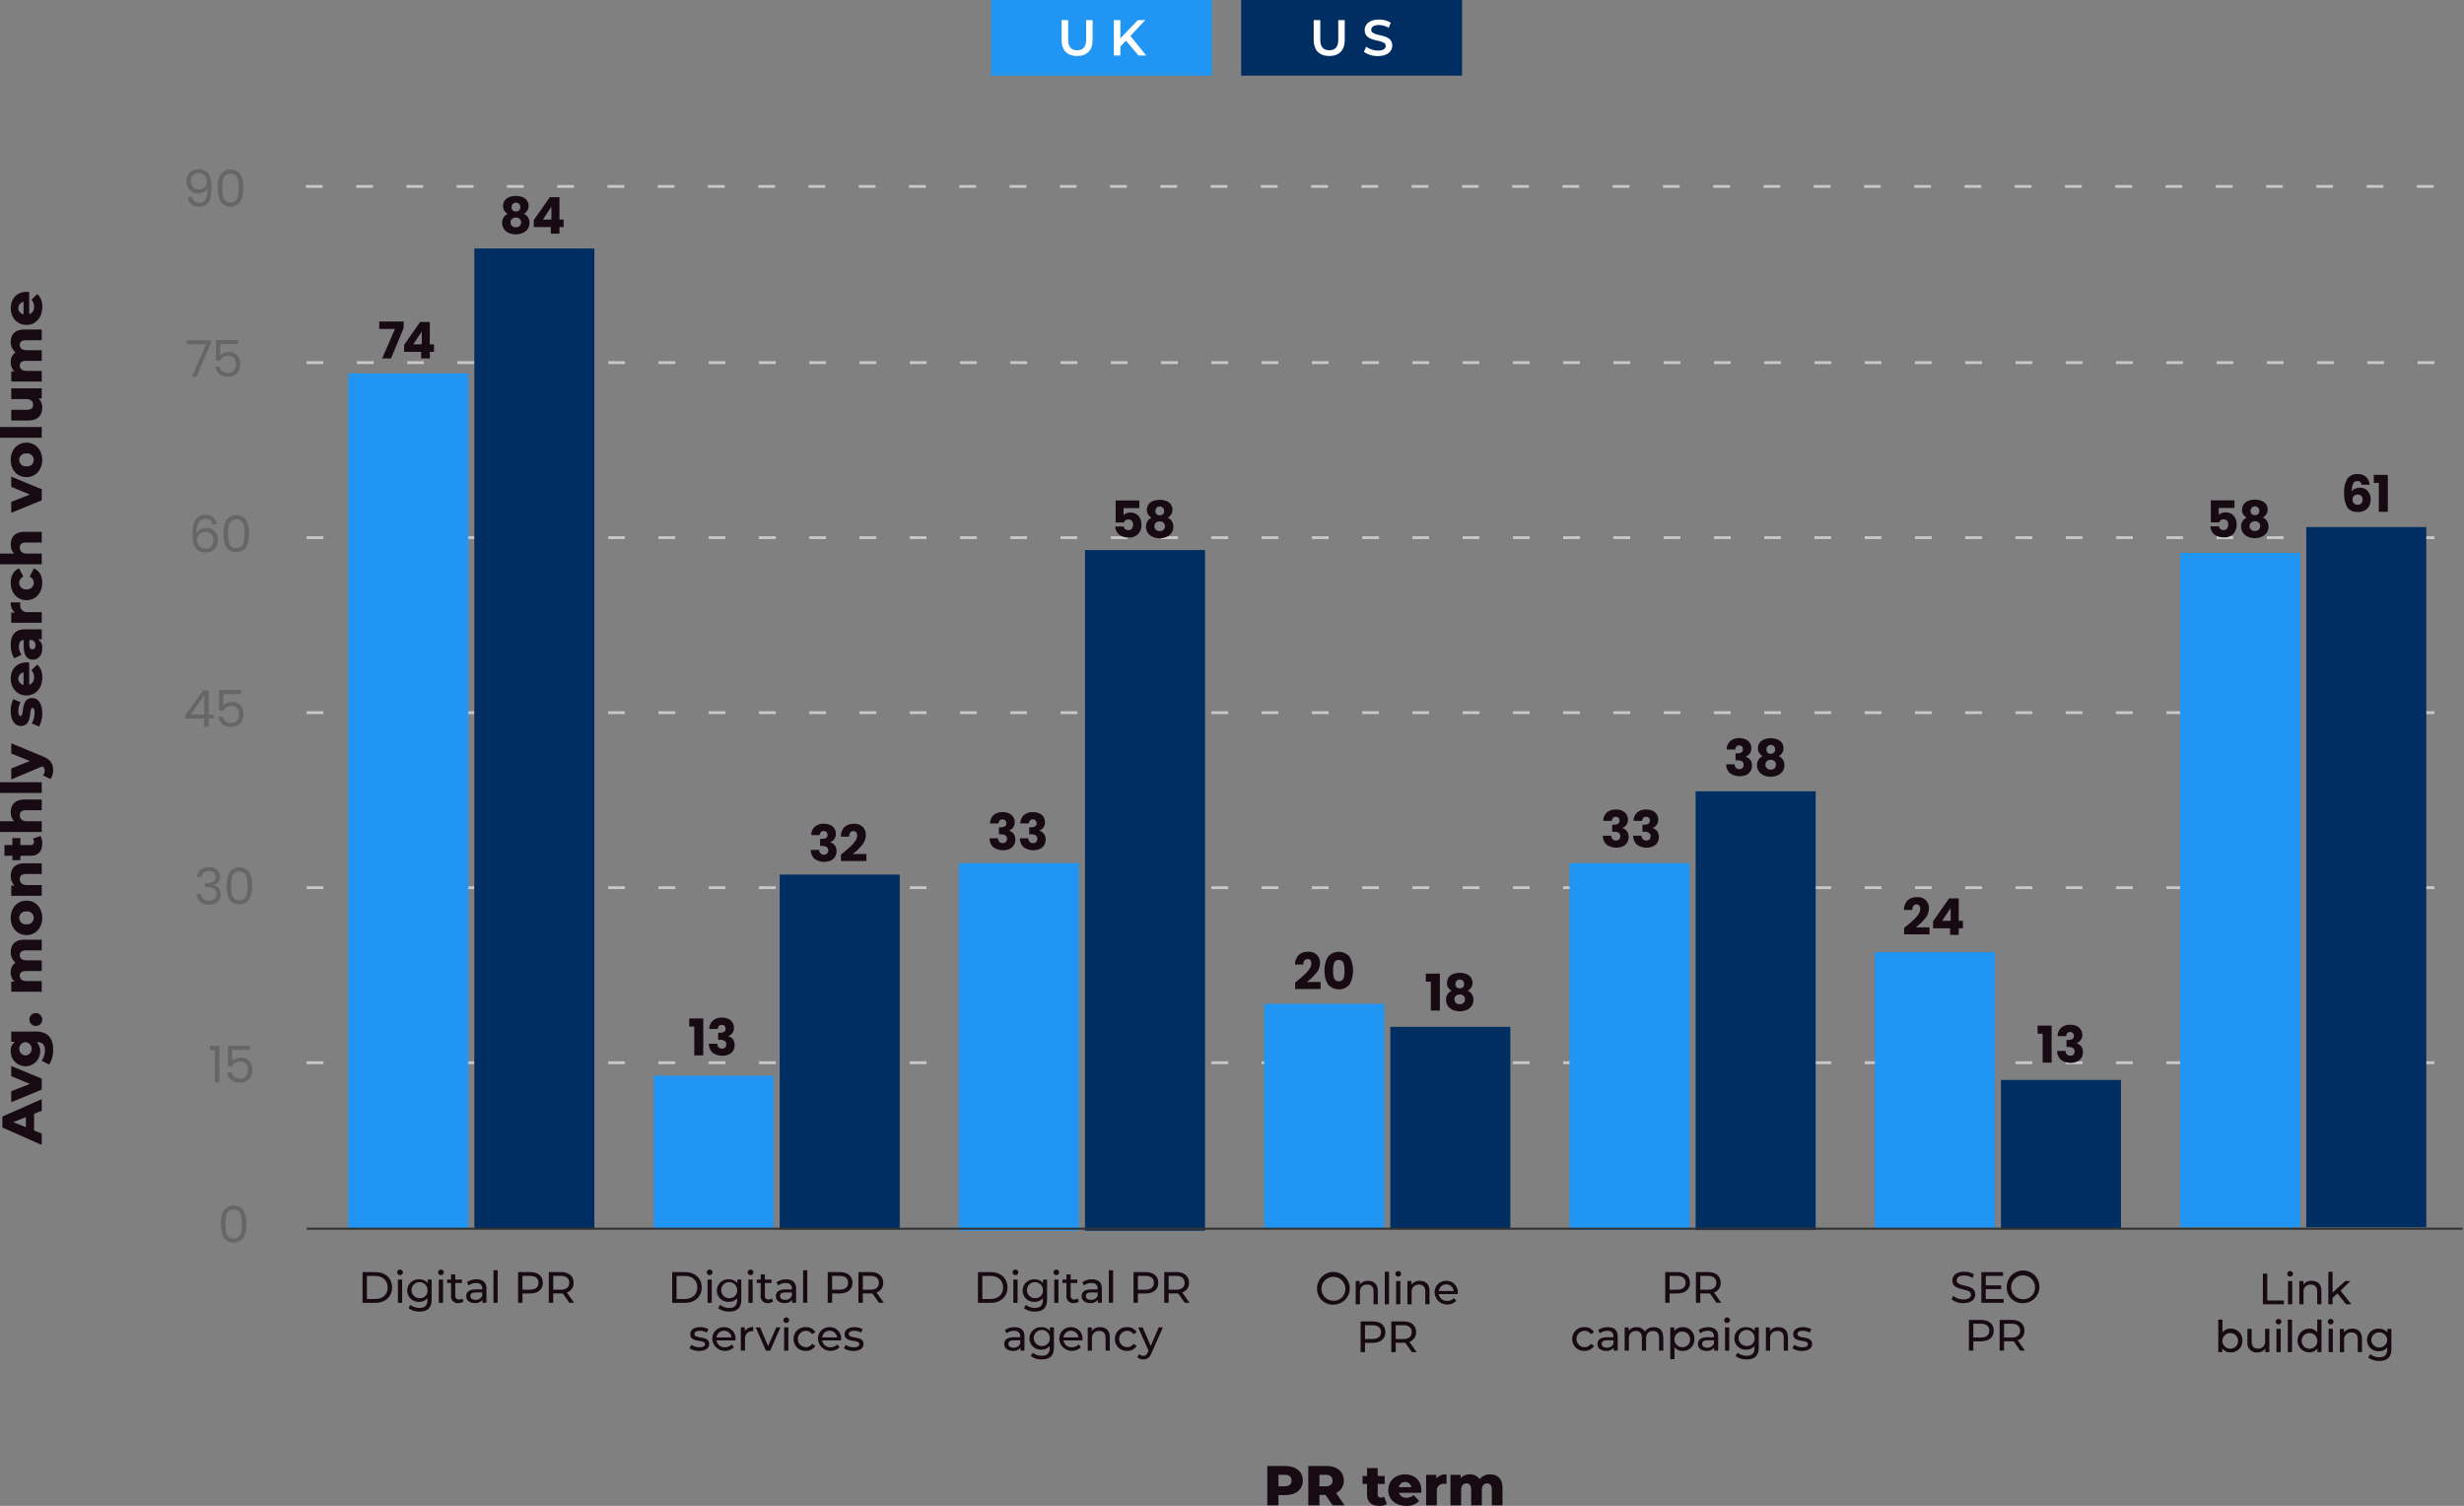 <svg xmlns="http://www.w3.org/2000/svg" width="882.441" height="539.301" viewBox="0 0 882.441 539.301">
  <rect x="0" y="0" width="882.441" height="539.301" fill="#808080" stroke="none"/>
  <g id="DPR_Stats_33" data-name="DPR Stats 33" transform="translate(-44.069 -40)">
    <g id="Group_5056" data-name="Group 5056" transform="translate(153.621 106.767)">
      <line id="Line_156" data-name="Line 156" x2="772.616" transform="translate(0.272 313.831)" fill="none" stroke="#c8c8c8" stroke-width="1" stroke-dasharray="6 12"/>
      <line id="Line_157" data-name="Line 157" x2="772.616" transform="translate(0.272 251.143)" fill="none" stroke="#c8c8c8" stroke-width="1" stroke-dasharray="6 12"/>
      <line id="Line_158" data-name="Line 158" x2="772.616" transform="translate(0.272 188.466)" fill="none" stroke="#c8c8c8" stroke-width="1" stroke-dasharray="6 12"/>
      <line id="Line_159" data-name="Line 159" x2="772.616" transform="translate(0.272 125.788)" fill="none" stroke="#c8c8c8" stroke-width="1" stroke-dasharray="6 12"/>
      <line id="Line_160" data-name="Line 160" x2="772.616" transform="translate(0.272 63.101)" fill="none" stroke="#c8c8c8" stroke-width="1" stroke-dasharray="6 12"/>
      <line id="Line_161" data-name="Line 161" x2="772.616" transform="translate(0)" fill="none" stroke="#c8c8c8" stroke-width="1" stroke-dasharray="6 12"/>
    </g>
    <rect id="Rectangle_3539" data-name="Rectangle 3539" width="42.987" height="241.524" transform="translate(824.864 238.014)" fill="#2095f4"/>
    <rect id="Rectangle_3540" data-name="Rectangle 3540" width="42.987" height="250.781" transform="translate(870.016 228.758)" fill="#002e62"/>
    <rect id="Rectangle_3541" data-name="Rectangle 3541" width="42.987" height="99.047" transform="translate(715.523 380.995)" fill="#2095f4"/>
    <rect id="Rectangle_3542" data-name="Rectangle 3542" width="42.987" height="53.27" transform="translate(760.675 426.772)" fill="#002e62"/>
    <rect id="Rectangle_3543" data-name="Rectangle 3543" width="42.987" height="131.428" transform="translate(606.172 349.107)" fill="#2095f4"/>
    <rect id="Rectangle_3544" data-name="Rectangle 3544" width="42.987" height="157.142" transform="translate(651.334 323.393)" fill="#002e62"/>
    <rect id="Rectangle_3545" data-name="Rectangle 3545" width="42.987" height="80.525" transform="translate(496.831 399.517)" fill="#2095f4"/>
    <rect id="Rectangle_3546" data-name="Rectangle 3546" width="42.987" height="72.296" transform="translate(541.984 407.746)" fill="#002e62"/>
    <rect id="Rectangle_3547" data-name="Rectangle 3547" width="42.987" height="131.66" transform="translate(387.491 349.107)" fill="#2095f4"/>
    <rect id="Rectangle_3548" data-name="Rectangle 3548" width="42.987" height="243.781" transform="translate(432.643 236.986)" fill="#002e62"/>
    <rect id="Rectangle_3549" data-name="Rectangle 3549" width="42.987" height="55.033" transform="translate(278.14 425.231)" fill="#2095f4"/>
    <rect id="Rectangle_3550" data-name="Rectangle 3550" width="42.987" height="127.037" transform="translate(323.302 353.226)" fill="#002e62"/>
    <rect id="Rectangle_3551" data-name="Rectangle 3551" width="42.987" height="306.277" transform="translate(168.799 173.725)" fill="#2095f4"/>
    <rect id="Rectangle_3552" data-name="Rectangle 3552" width="42.987" height="351.016" transform="translate(213.952 128.985)" fill="#002e62"/>
    <g id="Group_5057" data-name="Group 5057" transform="translate(44.069 144.516)">
      <path id="Path_28286" data-name="Path 28286" d="M56.061,436.078v5.963l2.74,1.108v4.069l-14.1-6.224v-3.928l14.1-6.245v4.15l-2.74,1.108Zm-2.941,1.168-4.512,1.813,4.512,1.813v-3.626Z" transform="translate(-43.854 -141.706)" fill="#170a12"/>
      <path id="Path_28287" data-name="Path 28287" d="M47.86,419.05l10.918,4.512v3.948L47.86,432v-3.928l6.668-2.619L47.86,422.7V419.05Z" transform="translate(-43.831 -141.79)" fill="#170a12"/>
      <path id="Path_28288" data-name="Path 28288" d="M47.861,406.8h8.924c4.129,0,6.083,2.337,6.083,6.406a9.594,9.594,0,0,1-1.43,5.419l-2.679-1.39a6.324,6.324,0,0,0,1.168-3.686c0-2.055-.927-2.921-2.639-2.921h-.363a4.075,4.075,0,0,1,1.289,3.243,5.268,5.268,0,1,1-10.535,0,3.962,3.962,0,0,1,1.511-3.424H47.861Zm5.076,3.787a2.394,2.394,0,0,0,0,4.774,2.392,2.392,0,0,0,0-4.774Z" transform="translate(-43.833 -141.878)" fill="#170a12"/>
      <path id="Path_28289" data-name="Path 28289" d="M56.636,404.833a2.3,2.3,0,1,1,2.276-2.3A2.217,2.217,0,0,1,56.636,404.833Z" transform="translate(-43.784 -141.926)" fill="#170a12"/>
      <path id="Path_28290" data-name="Path 28290" d="M52.535,374.14h6.245v3.827h-5.62c-1.571,0-2.236.645-2.236,1.652,0,1.108.745,1.914,2.437,1.914h5.419v3.827h-5.62c-1.571,0-2.236.624-2.236,1.652,0,1.128.745,1.934,2.437,1.934h5.419v3.827H47.861v-3.646h1.148a4.342,4.342,0,0,1-1.329-3.263,4,4,0,0,1,1.712-3.525,4.728,4.728,0,0,1-1.712-3.787C47.68,376.013,49.151,374.14,52.535,374.14Z" transform="translate(-43.833 -142.113)" fill="#170a12"/>
      <path id="Path_28291" data-name="Path 28291" d="M53.3,372.578c-3.283,0-5.62-2.6-5.62-6.164s2.337-6.164,5.62-6.164,5.66,2.558,5.66,6.164-2.357,6.164-5.66,6.164Zm0-8.46a2.312,2.312,0,1,0,0,4.593,2.316,2.316,0,1,0,0-4.593Z" transform="translate(-43.833 -142.213)" fill="#170a12"/>
      <path id="Path_28292" data-name="Path 28292" d="M52.535,346.97h6.245V350.8h-5.62c-1.571,0-2.236.685-2.236,1.793,0,1.229.765,2.176,2.578,2.176h5.278v3.827H47.861v-3.646H49.05a4.69,4.69,0,0,1-1.37-3.465c0-2.558,1.471-4.512,4.855-4.512Z" transform="translate(-43.833 -142.309)" fill="#170a12"/>
      <path id="Path_28293" data-name="Path 28293" d="M58.352,337.24a5.145,5.145,0,0,1,.624,2.659c0,2.8-1.37,4.432-4.17,4.432H51.141v1.591H48.28v-1.591H45.44V340.5h2.84v-2.5h2.86v2.5h3.626a1.109,1.109,0,0,0,1.249-1.148,2.1,2.1,0,0,0-.342-1.168Z" transform="translate(-43.849 -142.379)" fill="#170a12"/>
      <path id="Path_28294" data-name="Path 28294" d="M52.562,324.29h6.245v3.827h-5.62c-1.571,0-2.236.685-2.236,1.793,0,1.229.765,2.176,2.578,2.176h5.278v3.827H43.86v-3.827H48.9a4.732,4.732,0,0,1-1.188-3.283c0-2.558,1.471-4.512,4.855-4.512Z" transform="translate(-43.86 -142.472)" fill="#170a12"/>
      <path id="Path_28295" data-name="Path 28295" d="M43.86,321.977V318.15H58.807v3.827Z" transform="translate(-43.86 -142.516)" fill="#170a12"/>
      <path id="Path_28296" data-name="Path 28296" d="M47.86,304.3l11.361,4.714c2.82,1.148,3.646,2.76,3.646,4.915a5.324,5.324,0,0,1-.987,3.163L59.2,315.762a2.6,2.6,0,0,0,.645-1.692,1.477,1.477,0,0,0-.927-1.491L47.86,317.253v-3.928l6.668-2.679-6.668-2.7V304.3Z" transform="translate(-43.831 -142.616)" fill="#170a12"/>
      <path id="Path_28297" data-name="Path 28297" d="M57.832,298.433l-2.619-1.148a7.657,7.657,0,0,0,1.007-3.807c0-1.33-.282-1.712-.745-1.712-1.47,0,.2,6.446-4.17,6.446-2.055,0-3.626-1.894-3.626-5.318a9.578,9.578,0,0,1,.927-4.311l2.6,1.148a6.4,6.4,0,0,0-.806,3.142c0,1.289.363,1.753.765,1.753,1.511,0-.121-6.426,4.21-6.426,2.014,0,3.586,1.853,3.586,5.4a10.019,10.019,0,0,1-1.128,4.835Z" transform="translate(-43.833 -142.731)" fill="#170a12"/>
      <path id="Path_28298" data-name="Path 28298" d="M54.287,275.59v7.937a2.52,2.52,0,0,0,1.753-2.679,3.5,3.5,0,0,0-.947-2.518l2.095-2.014a5.909,5.909,0,0,1,1.773,4.653c0,3.888-2.4,6.406-5.66,6.406s-5.62-2.558-5.62-6c0-3.223,2.055-5.842,5.66-5.842.282,0,.645.04.947.06Zm-2.014,8v-4.472a2.271,2.271,0,0,0,0,4.472Z" transform="translate(-43.833 -142.822)" fill="#170a12"/>
      <path id="Path_28299" data-name="Path 28299" d="M52.716,263.78h6.063v3.565h-1.41a3.307,3.307,0,0,1,1.591,3.223c0,2.619-1.47,4.069-3.364,4.069-2.014,0-3.263-1.47-3.263-4.855v-2.176c-1.108.06-1.732.806-1.732,2.317a5.086,5.086,0,0,0,.947,2.961l-2.6,1.289a9.174,9.174,0,0,1-1.269-4.814c0-3.545,1.571-5.58,5.036-5.58Zm2.558,3.827h-.947v1.652c0,1.229.443,1.672,1.108,1.672s1.108-.524,1.108-1.43A1.886,1.886,0,0,0,55.274,267.607Z" transform="translate(-43.833 -142.907)" fill="#170a12"/>
      <path id="Path_28300" data-name="Path 28300" d="M47.68,254.19h3.445a6.971,6.971,0,0,0-.06.866,2.382,2.382,0,0,0,2.7,2.619h5.016V261.5H47.861v-3.646h1.309a4.469,4.469,0,0,1-1.491-3.666Z" transform="translate(-43.833 -142.976)" fill="#170a12"/>
      <path id="Path_28301" data-name="Path 28301" d="M53.3,253.491c-3.283,0-5.62-2.6-5.62-6.265,0-2.478,1.108-4.371,3-5.117l1.511,2.961a2.367,2.367,0,0,0-1.471,2.176,2.342,2.342,0,0,0,2.578,2.377,2.372,2.372,0,0,0,1.148-4.553l1.511-2.961c1.894.745,3,2.639,3,5.117,0,3.666-2.337,6.265-5.66,6.265Z" transform="translate(-43.833 -143.063)" fill="#170a12"/>
      <path id="Path_28302" data-name="Path 28302" d="M52.562,229.11h6.245v3.827h-5.62c-1.571,0-2.236.685-2.236,1.793,0,1.229.765,2.176,2.578,2.176h5.278v3.827H43.86v-3.827H48.9a4.732,4.732,0,0,1-1.188-3.283c0-2.558,1.471-4.512,4.855-4.512Z" transform="translate(-43.86 -143.156)" fill="#170a12"/>
      <path id="Path_28303" data-name="Path 28303" d="M47.86,209.49,58.778,214v3.948L47.86,222.442v-3.928l6.668-2.619-6.668-2.76Z" transform="translate(-43.831 -143.297)" fill="#170a12"/>
      <path id="Path_28304" data-name="Path 28304" d="M53.3,209.738c-3.283,0-5.62-2.6-5.62-6.164s2.337-6.164,5.62-6.164,5.66,2.558,5.66,6.164-2.357,6.164-5.66,6.164Zm0-8.46a2.312,2.312,0,1,0,0,4.593,2.316,2.316,0,1,0,0-4.593Z" transform="translate(-43.833 -143.384)" fill="#170a12"/>
      <path id="Path_28305" data-name="Path 28305" d="M43.86,195.677V191.85H58.807v3.827Z" transform="translate(-43.86 -143.424)" fill="#170a12"/>
      <path id="Path_28306" data-name="Path 28306" d="M47.86,178.08H58.778v3.646H57.61a4.3,4.3,0,0,1,1.35,3.243c0,2.679-1.531,4.633-5,4.633h-6.1v-3.827h5.479c1.692,0,2.357-.665,2.357-1.813s-.745-2.055-2.578-2.055H47.86V178.08Z" transform="translate(-43.831 -143.523)" fill="#170a12"/>
      <path id="Path_28307" data-name="Path 28307" d="M52.535,157.18h6.245v3.827h-5.62c-1.571,0-2.236.645-2.236,1.652,0,1.108.745,1.914,2.437,1.914h5.419V168.4h-5.62c-1.571,0-2.236.624-2.236,1.652,0,1.128.745,1.934,2.437,1.934h5.419v3.827H47.861v-3.646h1.148A4.342,4.342,0,0,1,47.68,168.9a4,4,0,0,1,1.712-3.525,4.728,4.728,0,0,1-1.712-3.787C47.68,159.053,49.151,157.18,52.535,157.18Z" transform="translate(-43.833 -143.674)" fill="#170a12"/>
      <path id="Path_28308" data-name="Path 28308" d="M54.287,143.83v7.937a2.52,2.52,0,0,0,1.753-2.679,3.5,3.5,0,0,0-.947-2.518l2.095-2.014a5.909,5.909,0,0,1,1.773,4.653c0,3.888-2.4,6.406-5.66,6.406s-5.62-2.558-5.62-6c0-3.223,2.055-5.842,5.66-5.842.282,0,.645.04.947.06Zm-2.014,8v-4.472a2.271,2.271,0,0,0,0,4.472Z" transform="translate(-43.833 -143.77)" fill="#170a12"/>
    </g>
    <g id="Group_5058" data-name="Group 5058" transform="translate(497.929 565.019)">
      <path id="Path_28309" data-name="Path 28309" d="M507.191,566.487c0,3.2-2.417,5.2-6.265,5.2h-2.458v3.686H494.48v-14.1h6.446c3.847,0,6.265,1.994,6.265,5.217Zm-4.029,0c0-1.309-.826-2.075-2.478-2.075h-2.216v4.129h2.216C502.336,568.542,503.162,567.776,503.162,566.487Z" transform="translate(-494.48 -561.27)" fill="#170a12"/>
      <path id="Path_28310" data-name="Path 28310" d="M515.224,571.624h-2.176v3.747H509.06v-14.1h6.446c3.847,0,6.265,1.994,6.265,5.217a4.679,4.679,0,0,1-2.76,4.452l3.042,4.432h-4.271l-2.558-3.747Zm.04-7.211h-2.216v4.129h2.216c1.652,0,2.478-.766,2.478-2.055S516.916,564.412,515.264,564.412Z" transform="translate(-494.375 -561.27)" fill="#170a12"/>
      <path id="Path_28311" data-name="Path 28311" d="M537.042,574.922a5.145,5.145,0,0,1-2.659.624c-2.8,0-4.432-1.37-4.432-4.17v-3.666H528.36v-2.86h1.591v-2.84h3.827v2.84h2.5v2.86h-2.5v3.626a1.109,1.109,0,0,0,1.148,1.249,2.094,2.094,0,0,0,1.168-.342l.947,2.679Z" transform="translate(-494.236 -561.265)" fill="#170a12"/>
      <path id="Path_28312" data-name="Path 28312" d="M549.284,570.857h-7.937a2.52,2.52,0,0,0,2.679,1.753,3.5,3.5,0,0,0,2.518-.947l2.014,2.095a5.909,5.909,0,0,1-4.653,1.773c-3.888,0-6.406-2.4-6.406-5.66s2.558-5.62,6-5.62c3.223,0,5.842,2.055,5.842,5.66C549.345,570.192,549.3,570.555,549.284,570.857Zm-8-2.014h4.472a2.271,2.271,0,0,0-4.472,0Z" transform="translate(-494.171 -561.249)" fill="#170a12"/>
      <path id="Path_28313" data-name="Path 28313" d="M558.272,564.25v3.445a6.972,6.972,0,0,0-.866-.06,2.382,2.382,0,0,0-2.619,2.7v5.016H550.96V564.431h3.646v1.309a4.469,4.469,0,0,1,3.666-1.491Z" transform="translate(-494.074 -561.249)" fill="#170a12"/>
      <path id="Path_28314" data-name="Path 28314" d="M578.243,569.1v6.245h-3.827v-5.62c0-1.571-.645-2.236-1.652-2.236-1.108,0-1.914.745-1.914,2.437v5.419h-3.827v-5.62c0-1.571-.624-2.236-1.652-2.236-1.128,0-1.934.745-1.934,2.437v5.419H559.61V564.431h3.646v1.148a4.342,4.342,0,0,1,3.263-1.33,4,4,0,0,1,3.525,1.712,4.728,4.728,0,0,1,3.787-1.712C576.37,564.25,578.243,565.721,578.243,569.1Z" transform="translate(-494.012 -561.249)" fill="#170a12"/>
    </g>
    <g id="Group_5061" data-name="Group 5061" transform="translate(165.707 494.686)">
      <rect id="Rectangle_3554" data-name="Rectangle 3554" width="91.241" height="82.62" transform="translate(0 0.242)" fill="none"/>
      <path id="Path_28349" data-name="Path 28349" d="M172.78,492.33h4.633c3.535,0,5.932,2.226,5.932,5.5s-2.407,5.5-5.932,5.5H172.78v-11Zm4.532,9.629c2.719,0,4.462-1.662,4.462-4.13s-1.742-4.129-4.462-4.129h-2.971v8.259Z" transform="translate(-164.571 -491.434)" fill="#170a12"/>
      <path id="Path_28350" data-name="Path 28350" d="M185.09,492.427a.989.989,0,0,1,1.017-.987.977.977,0,0,1,1.017.957.988.988,0,0,1-1.017,1.007A.969.969,0,0,1,185.09,492.427Zm.262,2.578h1.511v8.329h-1.511Z" transform="translate(-164.483 -491.44)" fill="#170a12"/>
      <path id="Path_28351" data-name="Path 28351" d="M197.412,494.981v7.191c0,2.941-1.491,4.27-4.321,4.27a6.2,6.2,0,0,1-3.978-1.239l.725-1.158a5.034,5.034,0,0,0,3.2,1.088c1.964,0,2.86-.906,2.86-2.8v-.665a3.8,3.8,0,0,1-3,1.289,4.034,4.034,0,1,1,0-8.058,3.805,3.805,0,0,1,3.082,1.37v-1.289h1.43Zm-1.481,3.938a2.869,2.869,0,1,0-2.86,2.719A2.657,2.657,0,0,0,195.932,498.919Z" transform="translate(-164.457 -491.415)" fill="#170a12"/>
      <path id="Path_28352" data-name="Path 28352" d="M199.63,492.427a.989.989,0,0,1,1.017-.987.977.977,0,0,1,1.017.957.988.988,0,0,1-1.017,1.007A.969.969,0,0,1,199.63,492.427Zm.262,2.578H201.4v8.329h-1.511Z" transform="translate(-164.378 -491.44)" fill="#170a12"/>
      <path id="Path_28353" data-name="Path 28353" d="M208.712,502.829a2.845,2.845,0,0,1-1.823.584,2.375,2.375,0,0,1-2.639-2.609v-4.573h-1.41v-1.239h1.41V493.17h1.511v1.823h2.387v1.239h-2.387v4.512a1.228,1.228,0,0,0,1.3,1.4,1.886,1.886,0,0,0,1.178-.393l.473,1.088Z" transform="translate(-164.355 -491.428)" fill="#170a12"/>
      <path id="Path_28354" data-name="Path 28354" d="M216.882,498.274V503.3h-1.43v-1.1a3.089,3.089,0,0,1-2.729,1.2c-1.883,0-3.082-1.007-3.082-2.447,0-1.34.866-2.437,3.344-2.437h2.387v-.3c0-1.269-.735-2.014-2.226-2.014a4.192,4.192,0,0,0-2.639.9l-.624-1.128a5.53,5.53,0,0,1,3.445-1.068c2.276,0,3.565,1.1,3.565,3.374Zm-1.511,2.488V499.6h-2.327c-1.491,0-1.914.584-1.914,1.289,0,.836.695,1.35,1.833,1.35a2.41,2.41,0,0,0,2.407-1.481Z" transform="translate(-164.306 -491.415)" fill="#170a12"/>
      <path id="Path_28355" data-name="Path 28355" d="M219.32,491.67h1.511v11.653H219.32Z" transform="translate(-164.237 -491.438)" fill="#170a12"/>
      <path id="Path_28356" data-name="Path 28356" d="M236.953,496.157c0,2.387-1.732,3.827-4.583,3.827h-2.719v3.334H228.08v-11h4.291c2.86,0,4.583,1.44,4.583,3.827Zm-1.571,0c0-1.571-1.047-2.468-3.062-2.468h-2.669v4.935h2.669c2.014,0,3.062-.9,3.062-2.468Z" transform="translate(-164.174 -491.434)" fill="#170a12"/>
      <path id="Path_28357" data-name="Path 28357" d="M246.353,503.319l-2.367-3.374q-.332.03-.695.03h-2.719v3.344H239v-11h4.291c2.86,0,4.583,1.44,4.583,3.827a3.478,3.478,0,0,1-2.417,3.475l2.609,3.7Zm-.04-7.161c0-1.571-1.047-2.468-3.062-2.468h-2.669v4.945h2.669C245.265,498.635,246.312,497.729,246.312,496.157Z" transform="translate(-164.095 -491.434)" fill="#170a12"/>
    </g>
    <g id="Group_5062" data-name="Group 5062" transform="translate(278.14 494.686)">
      <rect id="Rectangle_3555" data-name="Rectangle 3555" width="88.139" height="46.079" transform="translate(0 0.242)" fill="none"/>
      <path id="Path_28358" data-name="Path 28358" d="M282.88,492.33h4.633c3.535,0,5.932,2.226,5.932,5.5s-2.407,5.5-5.932,5.5H282.88v-11Zm4.532,9.629c2.719,0,4.462-1.662,4.462-4.13s-1.742-4.129-4.462-4.129h-2.971v8.259Z" transform="translate(-276.212 -491.434)" fill="#170a12"/>
      <path id="Path_28359" data-name="Path 28359" d="M295.19,492.427a.989.989,0,0,1,1.017-.987.977.977,0,0,1,1.017.957.988.988,0,0,1-1.017,1.007A.969.969,0,0,1,295.19,492.427Zm.262,2.578h1.511v8.329h-1.511Z" transform="translate(-276.124 -491.44)" fill="#170a12"/>
      <path id="Path_28360" data-name="Path 28360" d="M307.512,494.981v7.191c0,2.941-1.491,4.27-4.321,4.27a6.2,6.2,0,0,1-3.978-1.239l.725-1.158a5.034,5.034,0,0,0,3.2,1.088c1.964,0,2.86-.906,2.86-2.8v-.665a3.8,3.8,0,0,1-3,1.289,4.034,4.034,0,1,1,0-8.058,3.805,3.805,0,0,1,3.082,1.37v-1.289h1.43Zm-1.481,3.938a2.869,2.869,0,1,0-2.86,2.719A2.657,2.657,0,0,0,306.032,498.919Z" transform="translate(-276.098 -491.415)" fill="#170a12"/>
      <path id="Path_28361" data-name="Path 28361" d="M309.73,492.427a.989.989,0,0,1,1.017-.987.977.977,0,0,1,1.017.957.988.988,0,0,1-1.017,1.007A.969.969,0,0,1,309.73,492.427Zm.262,2.578H311.5v8.329h-1.511Z" transform="translate(-276.019 -491.44)" fill="#170a12"/>
      <path id="Path_28362" data-name="Path 28362" d="M318.812,502.829a2.845,2.845,0,0,1-1.823.584,2.375,2.375,0,0,1-2.639-2.609v-4.573h-1.41v-1.239h1.41V493.17h1.511v1.823h2.387v1.239h-2.387v4.512a1.228,1.228,0,0,0,1.3,1.4,1.887,1.887,0,0,0,1.178-.393l.473,1.088Z" transform="translate(-275.996 -491.428)" fill="#170a12"/>
      <path id="Path_28363" data-name="Path 28363" d="M326.982,498.274V503.3h-1.43v-1.1a3.089,3.089,0,0,1-2.729,1.2c-1.883,0-3.082-1.007-3.082-2.447,0-1.34.866-2.437,3.344-2.437h2.387v-.3c0-1.269-.735-2.014-2.226-2.014a4.192,4.192,0,0,0-2.639.9l-.624-1.128a5.529,5.529,0,0,1,3.445-1.068c2.276,0,3.565,1.1,3.565,3.374Zm-1.511,2.488V499.6h-2.327c-1.491,0-1.914.584-1.914,1.289,0,.836.695,1.35,1.833,1.35a2.41,2.41,0,0,0,2.407-1.481Z" transform="translate(-275.947 -491.415)" fill="#170a12"/>
      <path id="Path_28364" data-name="Path 28364" d="M329.42,491.67h1.511v11.653H329.42Z" transform="translate(-275.878 -491.438)" fill="#170a12"/>
      <path id="Path_28365" data-name="Path 28365" d="M347.053,496.157c0,2.387-1.732,3.827-4.583,3.827h-2.719v3.334H338.18v-11h4.291c2.86,0,4.583,1.44,4.583,3.827Zm-1.571,0c0-1.571-1.047-2.468-3.062-2.468h-2.669v4.935h2.669c2.014,0,3.062-.9,3.062-2.468Z" transform="translate(-275.815 -491.434)" fill="#170a12"/>
      <path id="Path_28366" data-name="Path 28366" d="M356.453,503.319l-2.367-3.374q-.332.03-.695.03h-2.719v3.344H349.1v-11h4.291c2.86,0,4.583,1.44,4.583,3.827a3.478,3.478,0,0,1-2.417,3.475l2.609,3.7h-1.712Zm-.04-7.161c0-1.571-1.047-2.468-3.062-2.468h-2.669v4.945h2.669C355.365,498.635,356.412,497.729,356.412,496.157Z" transform="translate(-275.736 -491.434)" fill="#170a12"/>
      <path id="Path_28367" data-name="Path 28367" d="M289.05,519.434l.624-1.2a5.325,5.325,0,0,0,2.921.866c1.4,0,1.974-.423,1.974-1.128,0-1.873-5.258-.252-5.258-3.565,0-1.491,1.34-2.5,3.475-2.5a6.032,6.032,0,0,1,3.032.755l-.645,1.2a4.389,4.389,0,0,0-2.407-.655c-1.319,0-1.964.483-1.964,1.148,0,1.964,5.278.363,5.278,3.6,0,1.511-1.38,2.468-3.6,2.468a6.007,6.007,0,0,1-3.445-.977Z" transform="translate(-276.168 -491.293)" fill="#170a12"/>
      <path id="Path_28368" data-name="Path 28368" d="M305.409,516.654h-6.758a2.824,2.824,0,0,0,3.011,2.437,3.119,3.119,0,0,0,2.407-1.007l.836.977a4.535,4.535,0,0,1-7.755-2.911,4.063,4.063,0,0,1,4.18-4.24,4.018,4.018,0,0,1,4.119,4.291c0,.121-.02.312-.03.453Zm-6.748-1.088H304a2.686,2.686,0,0,0-5.338,0Z" transform="translate(-276.11 -491.293)" fill="#170a12"/>
      <path id="Path_28369" data-name="Path 28369" d="M311.742,511.91v1.46a2.012,2.012,0,0,0-.342-.02c-1.622,0-2.619.987-2.619,2.81v4.15H307.27v-8.329h1.45v1.4a3.175,3.175,0,0,1,3.032-1.481Z" transform="translate(-276.037 -491.293)" fill="#170a12"/>
      <path id="Path_28370" data-name="Path 28370" d="M321.413,511.99l-3.646,8.329h-1.541l-3.646-8.329h1.571l2.86,6.678,2.921-6.678Z" transform="translate(-275.999 -491.292)" fill="#170a12"/>
      <path id="Path_28371" data-name="Path 28371" d="M322.41,509.437a.989.989,0,0,1,1.017-.987.977.977,0,0,1,1.017.957.988.988,0,0,1-1.017,1.007A.969.969,0,0,1,322.41,509.437Zm.272,2.578h1.511v8.329h-1.511Z" transform="translate(-275.928 -491.318)" fill="#170a12"/>
      <path id="Path_28372" data-name="Path 28372" d="M326.04,516.15a4.159,4.159,0,0,1,4.4-4.24,3.729,3.729,0,0,1,3.394,1.773l-1.148.735a2.6,2.6,0,0,0-2.266-1.2,2.932,2.932,0,0,0,0,5.862,2.591,2.591,0,0,0,2.266-1.2l1.148.725a3.733,3.733,0,0,1-3.394,1.793,4.175,4.175,0,0,1-4.4-4.26Z" transform="translate(-275.902 -491.293)" fill="#170a12"/>
      <path id="Path_28373" data-name="Path 28373" d="M342.969,516.654h-6.758a2.824,2.824,0,0,0,3.011,2.437,3.118,3.118,0,0,0,2.407-1.007l.836.977a4.535,4.535,0,0,1-7.755-2.911,4.063,4.063,0,0,1,4.18-4.24,4.018,4.018,0,0,1,4.119,4.291c0,.121-.02.312-.03.453Zm-6.748-1.088h5.338a2.686,2.686,0,0,0-5.338,0Z" transform="translate(-275.84 -491.293)" fill="#170a12"/>
      <path id="Path_28374" data-name="Path 28374" d="M343.93,519.434l.624-1.2a5.325,5.325,0,0,0,2.921.866c1.4,0,1.974-.423,1.974-1.128,0-1.873-5.258-.252-5.258-3.565,0-1.491,1.34-2.5,3.475-2.5a6.032,6.032,0,0,1,3.032.755l-.645,1.2a4.389,4.389,0,0,0-2.407-.655c-1.319,0-1.964.483-1.964,1.148,0,1.964,5.278.363,5.278,3.6,0,1.511-1.38,2.468-3.6,2.468a6.007,6.007,0,0,1-3.445-.977Z" transform="translate(-275.773 -491.293)" fill="#170a12"/>
    </g>
    <g id="Group_5063" data-name="Group 5063" transform="translate(387.491 494.686)">
      <rect id="Rectangle_3556" data-name="Rectangle 3556" width="88.472" height="57.47" transform="translate(0 0.242)" fill="none"/>
      <path id="Path_28375" data-name="Path 28375" d="M391.6,492.33h4.633c3.535,0,5.932,2.226,5.932,5.5s-2.407,5.5-5.932,5.5H391.6v-11Zm4.542,9.629c2.719,0,4.462-1.662,4.462-4.13s-1.742-4.129-4.462-4.129h-2.971v8.259Z" transform="translate(-384.781 -491.434)" fill="#170a12"/>
      <path id="Path_28376" data-name="Path 28376" d="M403.91,492.427a.989.989,0,0,1,1.017-.987.977.977,0,0,1,1.017.957.988.988,0,0,1-1.017,1.007A.969.969,0,0,1,403.91,492.427Zm.272,2.578h1.511v8.329h-1.511Z" transform="translate(-384.693 -491.44)" fill="#170a12"/>
      <path id="Path_28377" data-name="Path 28377" d="M416.232,494.981v7.191c0,2.941-1.491,4.27-4.321,4.27a6.2,6.2,0,0,1-3.978-1.239l.725-1.158a5.034,5.034,0,0,0,3.2,1.088c1.964,0,2.86-.906,2.86-2.8v-.665a3.8,3.8,0,0,1-3,1.289,4.034,4.034,0,1,1,0-8.058,3.806,3.806,0,0,1,3.082,1.37v-1.289h1.43Zm-1.471,3.938a2.869,2.869,0,1,0-2.86,2.719A2.657,2.657,0,0,0,414.762,498.919Z" transform="translate(-384.667 -491.415)" fill="#170a12"/>
      <path id="Path_28378" data-name="Path 28378" d="M418.45,492.427a.989.989,0,0,1,1.017-.987.977.977,0,0,1,1.017.957.988.988,0,0,1-1.017,1.007A.969.969,0,0,1,418.45,492.427Zm.272,2.578h1.511v8.329h-1.511Z" transform="translate(-384.588 -491.44)" fill="#170a12"/>
      <path id="Path_28379" data-name="Path 28379" d="M427.532,502.829a2.845,2.845,0,0,1-1.823.584,2.375,2.375,0,0,1-2.639-2.609v-4.573h-1.41v-1.239h1.41V493.17h1.511v1.823h2.387v1.239h-2.387v4.512a1.228,1.228,0,0,0,1.3,1.4,1.887,1.887,0,0,0,1.178-.393l.473,1.088Z" transform="translate(-384.565 -491.428)" fill="#170a12"/>
      <path id="Path_28380" data-name="Path 28380" d="M435.712,498.274V503.3h-1.43v-1.1a3.089,3.089,0,0,1-2.729,1.2c-1.883,0-3.082-1.007-3.082-2.447,0-1.34.866-2.437,3.344-2.437H434.2v-.3c0-1.269-.735-2.014-2.226-2.014a4.192,4.192,0,0,0-2.639.9l-.624-1.128a5.53,5.53,0,0,1,3.445-1.068c2.276,0,3.565,1.1,3.565,3.374Zm-1.511,2.488V499.6h-2.327c-1.491,0-1.914.584-1.914,1.289,0,.836.695,1.35,1.833,1.35a2.41,2.41,0,0,0,2.407-1.481Z" transform="translate(-384.516 -491.415)" fill="#170a12"/>
      <path id="Path_28381" data-name="Path 28381" d="M438.14,491.67h1.511v11.653H438.14Z" transform="translate(-384.447 -491.438)" fill="#170a12"/>
      <path id="Path_28382" data-name="Path 28382" d="M455.783,496.157c0,2.387-1.732,3.827-4.583,3.827h-2.719v3.334H446.91v-11H451.2c2.86,0,4.583,1.44,4.583,3.827Zm-1.571,0c0-1.571-1.047-2.468-3.062-2.468h-2.669v4.935h2.669c2.014,0,3.062-.9,3.062-2.468Z" transform="translate(-384.384 -491.434)" fill="#170a12"/>
      <path id="Path_28383" data-name="Path 28383" d="M465.183,503.319l-2.367-3.374q-.332.03-.695.03H459.4v3.344H457.83v-11h4.291c2.86,0,4.583,1.44,4.583,3.827a3.478,3.478,0,0,1-2.417,3.475l2.609,3.7h-1.712Zm-.05-7.161c0-1.571-1.048-2.468-3.062-2.468H459.4v4.945h2.669C464.085,498.635,465.132,497.729,465.132,496.157Z" transform="translate(-384.305 -491.434)" fill="#170a12"/>
      <path id="Path_28384" data-name="Path 28384" d="M408.182,515.284v5.026h-1.43v-1.1a3.089,3.089,0,0,1-2.729,1.2c-1.883,0-3.082-1.007-3.082-2.447,0-1.34.866-2.437,3.344-2.437h2.387v-.3c0-1.269-.735-2.014-2.226-2.014a4.192,4.192,0,0,0-2.639.9l-.624-1.128a5.53,5.53,0,0,1,3.445-1.068c2.276,0,3.565,1.1,3.565,3.374Zm-1.5,2.488v-1.158h-2.327c-1.491,0-1.914.584-1.914,1.289,0,.836.695,1.35,1.833,1.35a2.41,2.41,0,0,0,2.407-1.481Z" transform="translate(-384.714 -491.293)" fill="#170a12"/>
      <path id="Path_28385" data-name="Path 28385" d="M418.672,511.991v7.191c0,2.941-1.491,4.271-4.321,4.271a6.2,6.2,0,0,1-3.978-1.239l.725-1.158a5.034,5.034,0,0,0,3.2,1.088c1.964,0,2.86-.906,2.86-2.8v-.665a3.8,3.8,0,0,1-3,1.289,4.034,4.034,0,1,1,0-8.058,3.805,3.805,0,0,1,3.082,1.37v-1.289h1.43Zm-1.481,3.938a2.869,2.869,0,1,0-2.86,2.719A2.657,2.657,0,0,0,417.192,515.929Z" transform="translate(-384.65 -491.293)" fill="#170a12"/>
      <path id="Path_28386" data-name="Path 28386" d="M428.779,516.654h-6.758a2.824,2.824,0,0,0,3.012,2.437,3.118,3.118,0,0,0,2.407-1.007l.836.977a4.535,4.535,0,0,1-7.755-2.911,4.063,4.063,0,0,1,4.18-4.24,4.018,4.018,0,0,1,4.119,4.291c0,.121-.02.312-.03.453Zm-6.748-1.088h5.338a2.686,2.686,0,0,0-5.338,0Z" transform="translate(-384.573 -491.293)" fill="#170a12"/>
      <path id="Path_28387" data-name="Path 28387" d="M438.536,515.526v4.794h-1.511v-4.613c0-1.632-.816-2.437-2.246-2.437a2.471,2.471,0,0,0-2.639,2.76v4.291H430.63v-8.329h1.45v1.259a3.582,3.582,0,0,1,3-1.34C437.106,511.91,438.536,513.068,438.536,515.526Z" transform="translate(-384.501 -491.293)" fill="#170a12"/>
      <path id="Path_28388" data-name="Path 28388" d="M440.29,516.15a4.159,4.159,0,0,1,4.4-4.24,3.729,3.729,0,0,1,3.394,1.773l-1.148.735a2.6,2.6,0,0,0-2.266-1.2,2.932,2.932,0,0,0,0,5.862,2.591,2.591,0,0,0,2.266-1.2l1.148.725a3.733,3.733,0,0,1-3.394,1.793,4.175,4.175,0,0,1-4.4-4.26Z" transform="translate(-384.431 -491.293)" fill="#170a12"/>
      <path id="Path_28389" data-name="Path 28389" d="M457.415,511.99l-4.039,9.155c-.735,1.763-1.692,2.306-2.971,2.306a3.148,3.148,0,0,1-2.135-.766l.645-1.128a2.138,2.138,0,0,0,1.491.614c.725,0,1.178-.332,1.591-1.289l.272-.584-3.676-8.309h1.571l2.9,6.658,2.871-6.658h1.481Z" transform="translate(-384.374 -491.292)" fill="#170a12"/>
    </g>
    <g id="Group_5064" data-name="Group 5064" transform="translate(508.686 495.22)">
      <rect id="Rectangle_3557" data-name="Rectangle 3557" width="64.44" height="56.937" transform="translate(0 0.242)" fill="none"/>
      <path id="Path_28390" data-name="Path 28390" d="M512.19,498.36a5.851,5.851,0,1,1,5.862,5.62A5.583,5.583,0,0,1,512.19,498.36Zm10.112,0a4.276,4.276,0,1,0-4.26,4.22A4.124,4.124,0,0,0,522.3,498.36Z" transform="translate(-505.109 -491.964)" fill="#170a12"/>
      <path id="Path_28391" data-name="Path 28391" d="M533.826,499.046v4.794h-1.511v-4.613c0-1.632-.816-2.437-2.246-2.437a2.471,2.471,0,0,0-2.639,2.76v4.291H525.92v-8.329h1.44v1.259a3.582,3.582,0,0,1,3-1.34c2.024,0,3.455,1.158,3.455,3.616Z" transform="translate(-505.011 -491.945)" fill="#170a12"/>
      <path id="Path_28392" data-name="Path 28392" d="M536.26,492.2h1.511v11.653H536.26Z" transform="translate(-504.936 -491.968)" fill="#170a12"/>
      <path id="Path_28393" data-name="Path 28393" d="M540.02,492.957a.989.989,0,0,1,1.017-.987.977.977,0,0,1,1.017.957.988.988,0,0,1-1.017,1.007A.969.969,0,0,1,540.02,492.957Zm.272,2.578H541.8v8.329h-1.511Z" transform="translate(-504.909 -491.97)" fill="#170a12"/>
      <path id="Path_28394" data-name="Path 28394" d="M552.216,499.046v4.794h-1.511v-4.613c0-1.632-.816-2.437-2.246-2.437a2.471,2.471,0,0,0-2.639,2.76v4.291H544.31v-8.329h1.45v1.259a3.582,3.582,0,0,1,3-1.34c2.024,0,3.455,1.158,3.455,3.616Z" transform="translate(-504.879 -491.945)" fill="#170a12"/>
      <path id="Path_28395" data-name="Path 28395" d="M562.229,500.174h-6.758a2.824,2.824,0,0,0,3.011,2.437,3.118,3.118,0,0,0,2.407-1.007l.836.977a4.535,4.535,0,0,1-7.755-2.911,4.063,4.063,0,0,1,4.18-4.24,4.018,4.018,0,0,1,4.119,4.291c0,.121-.02.312-.03.453Zm-6.748-1.088h5.338a2.686,2.686,0,0,0-5.338,0Z" transform="translate(-504.809 -491.945)" fill="#170a12"/>
      <path id="Path_28396" data-name="Path 28396" d="M536.533,513.7c0,2.387-1.732,3.827-4.583,3.827h-2.719v3.334H527.66v-11h4.291C534.811,509.86,536.533,511.31,536.533,513.7Zm-1.571,0c0-1.571-1.047-2.468-3.062-2.468h-2.669v4.935H531.9C533.915,516.165,534.962,515.269,534.962,513.7Z" transform="translate(-504.998 -491.841)" fill="#170a12"/>
      <path id="Path_28397" data-name="Path 28397" d="M545.933,520.859l-2.367-3.374q-.332.03-.695.03h-2.719v3.344H538.58v-11h4.291c2.86,0,4.583,1.45,4.583,3.837a3.478,3.478,0,0,1-2.417,3.475l2.609,3.686h-1.712Zm-.05-7.161c0-1.571-1.047-2.468-3.062-2.468h-2.669v4.945h2.669c2.014,0,3.062-.906,3.062-2.478Z" transform="translate(-504.92 -491.841)" fill="#170a12"/>
    </g>
    <g id="Group_5065" data-name="Group 5065" transform="translate(606.172 494.928)">
      <rect id="Rectangle_3558" data-name="Rectangle 3558" width="87.636" height="41.355" fill="none"/>
      <path id="Path_28398" data-name="Path 28398" d="M644.843,496.157c0,2.387-1.732,3.827-4.583,3.827h-2.719v3.334H635.97v-11h4.291c2.86,0,4.583,1.44,4.583,3.827Zm-1.571,0c0-1.571-1.047-2.468-3.062-2.468h-2.669v4.935h2.669c2.014,0,3.062-.9,3.062-2.468Z" transform="translate(-601.705 -491.675)" fill="#170a12"/>
      <path id="Path_28399" data-name="Path 28399" d="M654.242,503.319l-2.367-3.374q-.332.03-.695.03h-2.719v3.344H646.89v-11h4.291c2.86,0,4.583,1.44,4.583,3.827a3.478,3.478,0,0,1-2.417,3.475l2.609,3.7Zm-.05-7.161c0-1.571-1.047-2.468-3.062-2.468h-2.669v4.945h2.669C653.145,498.635,654.192,497.729,654.192,496.157Z" transform="translate(-601.627 -491.675)" fill="#170a12"/>
      <path id="Path_28400" data-name="Path 28400" d="M602.91,516.15a4.159,4.159,0,0,1,4.4-4.24,3.729,3.729,0,0,1,3.394,1.773l-1.148.735a2.6,2.6,0,0,0-2.266-1.2,2.932,2.932,0,0,0,0,5.862,2.6,2.6,0,0,0,2.266-1.2l1.148.725a3.744,3.744,0,0,1-3.394,1.793,4.175,4.175,0,0,1-4.4-4.26Z" transform="translate(-601.943 -491.535)" fill="#170a12"/>
      <path id="Path_28401" data-name="Path 28401" d="M619.132,515.284v5.026H617.7v-1.1a3.089,3.089,0,0,1-2.729,1.2c-1.883,0-3.082-1.007-3.082-2.447,0-1.34.866-2.437,3.344-2.437h2.387v-.3c0-1.269-.735-2.014-2.226-2.014a4.192,4.192,0,0,0-2.639.9l-.624-1.128a5.529,5.529,0,0,1,3.445-1.068c2.276,0,3.565,1.1,3.565,3.374Zm-1.5,2.488v-1.158H615.3c-1.491,0-1.914.584-1.914,1.289,0,.836.695,1.35,1.833,1.35a2.41,2.41,0,0,0,2.407-1.481Z" transform="translate(-601.879 -491.535)" fill="#170a12"/>
      <path id="Path_28402" data-name="Path 28402" d="M635.389,515.526v4.794h-1.511v-4.613c0-1.632-.786-2.437-2.155-2.437-1.511,0-2.5.957-2.5,2.76v4.291h-1.511v-4.613c0-1.632-.786-2.437-2.155-2.437-1.511,0-2.5.957-2.5,2.76v4.291H621.55v-8.329h1.44v1.239a3.378,3.378,0,0,1,2.87-1.319,3.11,3.11,0,0,1,2.891,1.541,3.739,3.739,0,0,1,3.2-1.541c2.024,0,3.4,1.158,3.4,3.616Z" transform="translate(-601.809 -491.535)" fill="#170a12"/>
      <path id="Path_28403" data-name="Path 28403" d="M646.392,516.15a4.048,4.048,0,0,1-4.21,4.26,3.533,3.533,0,0,1-2.9-1.35v4.3H637.77V511.991h1.44v1.319a3.547,3.547,0,0,1,2.971-1.4A4.037,4.037,0,0,1,646.392,516.15Zm-1.521,0a2.808,2.808,0,1,0-2.81,2.941A2.749,2.749,0,0,0,644.871,516.15Z" transform="translate(-601.693 -491.535)" fill="#170a12"/>
      <path id="Path_28404" data-name="Path 28404" d="M654.852,515.284v5.026h-1.43v-1.1a3.089,3.089,0,0,1-2.73,1.2c-1.883,0-3.082-1.007-3.082-2.447,0-1.34.866-2.437,3.344-2.437h2.387v-.3c0-1.269-.735-2.014-2.226-2.014a4.193,4.193,0,0,0-2.639.9l-.624-1.128a5.53,5.53,0,0,1,3.445-1.068c2.276,0,3.565,1.1,3.565,3.374Zm-1.511,2.488v-1.158h-2.327c-1.491,0-1.914.584-1.914,1.289,0,.836.7,1.35,1.833,1.35a2.41,2.41,0,0,0,2.407-1.481Z" transform="translate(-601.622 -491.535)" fill="#170a12"/>
      <path id="Path_28405" data-name="Path 28405" d="M656.97,509.437a.989.989,0,0,1,1.017-.987.977.977,0,0,1,1.017.957.988.988,0,0,1-1.017,1.007A.969.969,0,0,1,656.97,509.437Zm.272,2.578h1.511v8.329h-1.511Z" transform="translate(-601.554 -491.559)" fill="#170a12"/>
      <path id="Path_28406" data-name="Path 28406" d="M669.292,511.991v7.191c0,2.941-1.491,4.271-4.321,4.271a6.2,6.2,0,0,1-3.978-1.239l.725-1.158a5.055,5.055,0,0,0,3.2,1.088c1.964,0,2.86-.906,2.86-2.8v-.665a3.8,3.8,0,0,1-3,1.289,4.033,4.033,0,1,1,0-8.058,3.805,3.805,0,0,1,3.082,1.37v-1.289Zm-1.481,3.938a2.869,2.869,0,1,0-2.86,2.719A2.657,2.657,0,0,0,667.812,515.929Z" transform="translate(-601.529 -491.535)" fill="#170a12"/>
      <path id="Path_28407" data-name="Path 28407" d="M679.676,515.526v4.794h-1.511v-4.613c0-1.632-.816-2.437-2.246-2.437a2.471,2.471,0,0,0-2.639,2.76v4.291H671.77v-8.329h1.44v1.259a3.582,3.582,0,0,1,3-1.34c2.024,0,3.455,1.158,3.455,3.616Z" transform="translate(-601.448 -491.535)" fill="#170a12"/>
      <path id="Path_28408" data-name="Path 28408" d="M681.23,519.434l.624-1.2a5.325,5.325,0,0,0,2.921.866c1.4,0,1.974-.423,1.974-1.128,0-1.873-5.258-.252-5.258-3.565,0-1.491,1.34-2.5,3.475-2.5a6.032,6.032,0,0,1,3.032.755l-.645,1.2a4.389,4.389,0,0,0-2.407-.655c-1.319,0-1.964.483-1.964,1.148,0,1.964,5.278.363,5.278,3.6,0,1.511-1.38,2.468-3.6,2.468a6.007,6.007,0,0,1-3.445-.977Z" transform="translate(-601.38 -491.535)" fill="#170a12"/>
    </g>
    <g id="Group_5066" data-name="Group 5066" transform="translate(731.98 494.928)">
      <rect id="Rectangle_3559" data-name="Rectangle 3559" width="53.593" height="49.685" fill="none"/>
      <path id="Path_28409" data-name="Path 28409" d="M737.8,502.07l.584-1.229a5.672,5.672,0,0,0,3.626,1.269c1.9,0,2.719-.735,2.719-1.692,0-2.689-6.658-.987-6.658-5.076,0-1.692,1.319-3.142,4.21-3.142a6.432,6.432,0,0,1,3.535.977l-.514,1.259a5.664,5.664,0,0,0-3.011-.9c-1.873,0-2.669.786-2.669,1.742,0,2.689,6.657,1.007,6.657,5.046,0,1.682-1.35,3.122-4.26,3.122a6.524,6.524,0,0,1-4.21-1.38Z" transform="translate(-726.781 -491.676)" fill="#170a12"/>
      <path id="Path_28410" data-name="Path 28410" d="M756.367,501.959v1.37H748.39v-11h7.755v1.37h-6.184v3.374h5.509v1.34h-5.509v3.545h6.406Z" transform="translate(-726.705 -491.675)" fill="#170a12"/>
      <path id="Path_28411" data-name="Path 28411" d="M757.42,497.83a5.851,5.851,0,1,1,5.862,5.62A5.583,5.583,0,0,1,757.42,497.83Zm10.112,0a4.276,4.276,0,1,0-4.26,4.22A4.132,4.132,0,0,0,767.532,497.83Z" transform="translate(-726.64 -491.676)" fill="#170a12"/>
      <path id="Path_28412" data-name="Path 28412" d="M752.843,513.167c0,2.387-1.732,3.827-4.583,3.827h-2.719v3.334H743.97v-11h4.291c2.86,0,4.583,1.44,4.583,3.827Zm-1.571,0c0-1.571-1.047-2.468-3.062-2.468h-2.669v4.935h2.669C750.225,515.635,751.272,514.739,751.272,513.167Z" transform="translate(-726.737 -491.553)" fill="#170a12"/>
      <path id="Path_28413" data-name="Path 28413" d="M762.243,520.329l-2.367-3.374q-.332.03-.695.03h-2.719v3.344H754.89v-11h4.291c2.86,0,4.583,1.44,4.583,3.827a3.478,3.478,0,0,1-2.417,3.475l2.609,3.7h-1.712Zm-.04-7.161c0-1.571-1.047-2.468-3.062-2.468h-2.669v4.945h2.669c2.014,0,3.062-.906,3.062-2.478Z" transform="translate(-726.658 -491.553)" fill="#170a12"/>
    </g>
    <g id="Group_5067" data-name="Group 5067" transform="translate(824.864 495.22)">
      <rect id="Rectangle_3560" data-name="Rectangle 3560" width="89.288" height="56.816" transform="translate(0 0.242)" fill="none"/>
      <path id="Path_28414" data-name="Path 28414" d="M848.49,492.86h1.571v9.629h5.952v1.37H848.49v-11Z" transform="translate(-818.869 -491.964)" fill="#170a12"/>
      <path id="Path_28415" data-name="Path 28415" d="M857.16,492.957a.989.989,0,0,1,1.017-.987.977.977,0,0,1,1.017.957.988.988,0,0,1-1.017,1.007A.969.969,0,0,1,857.16,492.957Zm.262,2.578h1.511v8.329h-1.511Z" transform="translate(-818.806 -491.97)" fill="#170a12"/>
      <path id="Path_28416" data-name="Path 28416" d="M869.346,499.046v4.794h-1.511v-4.613c0-1.632-.816-2.437-2.246-2.437a2.471,2.471,0,0,0-2.639,2.76v4.291H861.44v-8.329h1.45v1.259a3.582,3.582,0,0,1,3-1.34c2.024,0,3.455,1.158,3.455,3.616Z" transform="translate(-818.775 -491.945)" fill="#170a12"/>
      <path id="Path_28417" data-name="Path 28417" d="M875,499.976l-1.722,1.6v2.276H871.77V492.2h1.511v7.473l4.542-4.15h1.823l-3.505,3.445,3.847,4.885h-1.853l-3.122-3.878Z" transform="translate(-818.701 -491.968)" fill="#170a12"/>
      <path id="Path_28418" data-name="Path 28418" d="M841.242,516.7a4.053,4.053,0,0,1-4.21,4.26,3.528,3.528,0,0,1-2.971-1.41v1.319h-1.44V509.22h1.511V513.8a3.537,3.537,0,0,1,2.9-1.34,4.037,4.037,0,0,1,4.21,4.24Zm-1.521,0a2.808,2.808,0,1,0-2.81,2.941A2.743,2.743,0,0,0,839.721,516.7Z" transform="translate(-818.983 -491.846)" fill="#170a12"/>
      <path id="Path_28419" data-name="Path 28419" d="M850.826,512.52v8.33H849.4v-1.259a3.388,3.388,0,0,1-2.83,1.35,3.265,3.265,0,0,1-3.576-3.626V512.52H844.5v4.613c0,1.632.816,2.447,2.246,2.447a2.451,2.451,0,0,0,2.578-2.76v-4.3h1.511Z" transform="translate(-818.908 -491.822)" fill="#170a12"/>
      <path id="Path_28420" data-name="Path 28420" d="M853.05,509.967a.989.989,0,0,1,1.017-.987.977.977,0,0,1,1.017.957.988.988,0,0,1-1.017,1.007A.969.969,0,0,1,853.05,509.967Zm.272,2.578h1.511v8.33h-1.511Z" transform="translate(-818.836 -491.848)" fill="#170a12"/>
      <path id="Path_28421" data-name="Path 28421" d="M857.35,509.21h1.511v11.653H857.35V509.21Z" transform="translate(-818.805 -491.846)" fill="#170a12"/>
      <path id="Path_28422" data-name="Path 28422" d="M869.382,509.21v11.653h-1.44v-1.319a3.5,3.5,0,0,1-2.971,1.41,4.251,4.251,0,0,1,0-8.5,3.525,3.525,0,0,1,2.9,1.34V509.21Zm-1.491,7.494a2.808,2.808,0,1,0-2.8,2.941A2.741,2.741,0,0,0,867.891,516.7Z" transform="translate(-818.78 -491.846)" fill="#170a12"/>
      <path id="Path_28423" data-name="Path 28423" d="M871.59,509.967a.989.989,0,0,1,1.017-.987.977.977,0,0,1,1.017.957.988.988,0,0,1-1.017,1.007A.969.969,0,0,1,871.59,509.967Zm.272,2.578h1.511v8.33h-1.511Z" transform="translate(-818.702 -491.848)" fill="#170a12"/>
      <path id="Path_28424" data-name="Path 28424" d="M883.786,516.056v4.794h-1.511v-4.613c0-1.632-.816-2.437-2.246-2.437a2.471,2.471,0,0,0-2.639,2.76v4.291H875.88v-8.33h1.44v1.259a3.582,3.582,0,0,1,3-1.34c2.024,0,3.455,1.158,3.455,3.616Z" transform="translate(-818.672 -491.823)" fill="#170a12"/>
      <path id="Path_28425" data-name="Path 28425" d="M894.242,512.521v7.191c0,2.941-1.491,4.27-4.321,4.27a6.2,6.2,0,0,1-3.978-1.239l.725-1.158a5.034,5.034,0,0,0,3.2,1.088c1.964,0,2.86-.906,2.86-2.8v-.655a3.8,3.8,0,0,1-3,1.289,4.034,4.034,0,1,1,0-8.058,3.806,3.806,0,0,1,3.082,1.37v-1.289h1.43Zm-1.481,3.938a2.871,2.871,0,0,0-5.731,0,2.869,2.869,0,0,0,5.731,0Z" transform="translate(-818.602 -491.823)" fill="#170a12"/>
    </g>
    <g id="Group_5082" data-name="Group 5082" transform="translate(179.888 110.171)">
      <g id="Group_5068" data-name="Group 5068" transform="translate(0 44.981)">
        <path id="Path_28426" data-name="Path 28426" d="M187.473,156.626l-4.553,10.918h-3.173l4.6-10.565h-5.64V154.33h8.753v2.306Z" transform="translate(-178.71 -154.33)" fill="#170a12"/>
        <path id="Path_28427" data-name="Path 28427" d="M187.56,165.186v-2.5l5.731-8.2h3.465v8.017h1.491v2.679h-1.491v2.357h-3.1v-2.357H187.56Zm6.315-7.292-3.042,4.6h3.042Z" transform="translate(-178.646 -154.329)" fill="#170a12"/>
      </g>
      <g id="Group_5069" data-name="Group 5069" transform="translate(44.034)">
        <path id="Path_28428" data-name="Path 28428" d="M222.752,113.225a3.309,3.309,0,0,1,.5-1.783,3.587,3.587,0,0,1,1.541-1.289,6.878,6.878,0,0,1,5.066,0,3.434,3.434,0,0,1,1.531,1.289,3.224,3.224,0,0,1,.5,1.783,3.057,3.057,0,0,1-.463,1.7,3.285,3.285,0,0,1-1.239,1.138,3.463,3.463,0,0,1,1.5,1.3,3.608,3.608,0,0,1,.524,1.934,3.818,3.818,0,0,1-.655,2.226,4.1,4.1,0,0,1-1.763,1.42,6.182,6.182,0,0,1-2.478.494,6.015,6.015,0,0,1-2.478-.494,4.04,4.04,0,0,1-1.763-1.42,3.8,3.8,0,0,1-.655-2.226,3.566,3.566,0,0,1,.524-1.954,3.443,3.443,0,0,1,1.491-1.279,3.005,3.005,0,0,1-1.7-2.85Zm3.213,4.653a1.613,1.613,0,0,0-.524,1.279,1.648,1.648,0,0,0,.514,1.249,1.951,1.951,0,0,0,1.39.494,1.843,1.843,0,0,0,1.37-.494,1.813,1.813,0,0,0-.01-2.518,1.934,1.934,0,0,0-1.35-.473,2.024,2.024,0,0,0-1.38.463Zm2.508-5.328a1.554,1.554,0,0,0-2.679,1.158,1.421,1.421,0,0,0,.433,1.118,1.747,1.747,0,0,0,2.256,0,1.487,1.487,0,0,0,.433-1.128,1.521,1.521,0,0,0-.423-1.148Z" transform="translate(-222.43 -109.67)" fill="#170a12"/>
        <path id="Path_28429" data-name="Path 28429" d="M233.66,120.826v-2.5l5.731-8.2h3.465v8.017h1.491v2.679h-1.491v2.357h-3.1v-2.357Zm6.305-7.292-3.042,4.6h3.042Z" transform="translate(-222.349 -109.667)" fill="#170a12"/>
      </g>
      <g id="Group_5070" data-name="Group 5070" transform="translate(111.023 294.271)">
        <path id="Path_28430" data-name="Path 28430" d="M288.94,405.021V402.14h5.026v13.234h-3.223V405.021H288.95Z" transform="translate(-288.94 -401.838)" fill="#170a12"/>
        <path id="Path_28431" data-name="Path 28431" d="M297.36,402.887a4.723,4.723,0,0,1,3.243-1.047,5.294,5.294,0,0,1,2.327.473,3.423,3.423,0,0,1,1.47,1.289,3.457,3.457,0,0,1,.5,1.833,3.093,3.093,0,0,1-.594,1.954,3.039,3.039,0,0,1-1.4,1.027v.071a3.364,3.364,0,0,1,1.632,1.138,3.284,3.284,0,0,1,.594,2.045,3.807,3.807,0,0,1-.514,1.984,3.5,3.5,0,0,1-1.5,1.35,6.041,6.041,0,0,1-5.822-.574,4.141,4.141,0,0,1-1.37-3.223h3.012a1.811,1.811,0,0,0,.453,1.259,1.651,1.651,0,0,0,1.269.463,1.375,1.375,0,0,0,1.491-1.481,1.42,1.42,0,0,0-.554-1.259,3.1,3.1,0,0,0-1.763-.393h-.584v-2.518h.584a3.029,3.029,0,0,0,1.491-.322,1.191,1.191,0,0,0,.574-1.128,1.381,1.381,0,0,0-.363-1.017,1.347,1.347,0,0,0-1-.363,1.25,1.25,0,0,0-1.027.413,1.938,1.938,0,0,0-.393,1.037h-3.032a4.01,4.01,0,0,1,1.269-2.991Z" transform="translate(-288.89 -401.84)" fill="#170a12"/>
      </g>
      <g id="Group_5071" data-name="Group 5071" transform="translate(154.564 224.835)">
        <path id="Path_28432" data-name="Path 28432" d="M333.6,333.947a4.723,4.723,0,0,1,3.243-1.047,5.294,5.294,0,0,1,2.327.473,3.422,3.422,0,0,1,1.47,1.289,3.457,3.457,0,0,1,.5,1.833,3.093,3.093,0,0,1-.594,1.954,2.989,2.989,0,0,1-1.4,1.027v.07a3.364,3.364,0,0,1,1.632,1.138,3.3,3.3,0,0,1,.594,2.045,3.807,3.807,0,0,1-.514,1.984,3.5,3.5,0,0,1-1.5,1.35,6.042,6.042,0,0,1-5.822-.574,4.141,4.141,0,0,1-1.37-3.223h3.012a1.81,1.81,0,0,0,.453,1.259,1.651,1.651,0,0,0,1.269.463,1.45,1.45,0,0,0,1.1-.413,1.494,1.494,0,0,0,.393-1.078,1.42,1.42,0,0,0-.554-1.259,3.1,3.1,0,0,0-1.763-.393h-.584v-2.518h.584a3.035,3.035,0,0,0,1.491-.312,1.2,1.2,0,0,0,.574-1.128,1.381,1.381,0,0,0-.363-1.017,1.348,1.348,0,0,0-1-.363,1.25,1.25,0,0,0-1.027.413,1.937,1.937,0,0,0-.393,1.037h-3.032a4.01,4.01,0,0,1,1.269-2.991Z" transform="translate(-332.17 -332.9)" fill="#170a12"/>
        <path id="Path_28433" data-name="Path 28433" d="M343.444,343.506c1.188-.977,2.115-1.783,2.8-2.407a11.593,11.593,0,0,0,1.732-1.974,3.544,3.544,0,0,0,.705-2.014,1.747,1.747,0,0,0-.342-1.158,1.255,1.255,0,0,0-1.037-.413,1.274,1.274,0,0,0-1.078.514,2.376,2.376,0,0,0-.393,1.46H342.84a5.065,5.065,0,0,1,.665-2.578,3.811,3.811,0,0,1,1.652-1.521,5.273,5.273,0,0,1,2.276-.493,4.4,4.4,0,0,1,3.253,1.108,3.9,3.9,0,0,1,1.1,2.881,5.667,5.667,0,0,1-1.319,3.6,19.285,19.285,0,0,1-3.374,3.233h4.895v2.518H342.88v-2.306c.413-.322.594-.473.564-.453Z" transform="translate(-332.093 -332.9)" fill="#170a12"/>
      </g>
      <g id="Group_5072" data-name="Group 5072" transform="translate(218.601 220.676)">
        <path id="Path_28434" data-name="Path 28434" d="M397.18,329.818a4.723,4.723,0,0,1,3.243-1.047,5.294,5.294,0,0,1,2.327.473,3.422,3.422,0,0,1,1.47,1.289,3.457,3.457,0,0,1,.5,1.833,3.093,3.093,0,0,1-.594,1.954,2.989,2.989,0,0,1-1.4,1.027v.07a3.364,3.364,0,0,1,1.632,1.138,3.3,3.3,0,0,1,.594,2.045,3.807,3.807,0,0,1-.514,1.984,3.5,3.5,0,0,1-1.5,1.35,6.042,6.042,0,0,1-5.822-.574,4.141,4.141,0,0,1-1.37-3.223h3.012a1.811,1.811,0,0,0,.453,1.259,1.651,1.651,0,0,0,1.269.463,1.45,1.45,0,0,0,1.1-.413,1.494,1.494,0,0,0,.393-1.078,1.42,1.42,0,0,0-.554-1.259,3.1,3.1,0,0,0-1.763-.393h-.584V334.2h.584a3.035,3.035,0,0,0,1.491-.312,1.2,1.2,0,0,0,.574-1.128,1.381,1.381,0,0,0-.363-1.017,1.347,1.347,0,0,0-1-.363,1.25,1.25,0,0,0-1.027.413,1.938,1.938,0,0,0-.393,1.037h-3.032a4.01,4.01,0,0,1,1.269-2.991Z" transform="translate(-395.75 -328.77)" fill="#170a12"/>
        <path id="Path_28435" data-name="Path 28435" d="M407.95,329.818a4.723,4.723,0,0,1,3.243-1.047,5.294,5.294,0,0,1,2.327.473,3.422,3.422,0,0,1,1.47,1.289,3.457,3.457,0,0,1,.5,1.833,3.093,3.093,0,0,1-.594,1.954,2.989,2.989,0,0,1-1.4,1.027v.07a3.364,3.364,0,0,1,1.632,1.138,3.3,3.3,0,0,1,.594,2.045,3.807,3.807,0,0,1-.514,1.984,3.5,3.5,0,0,1-1.5,1.35,6.042,6.042,0,0,1-5.822-.574,4.141,4.141,0,0,1-1.37-3.223h3.012a1.811,1.811,0,0,0,.453,1.259,1.651,1.651,0,0,0,1.269.463,1.45,1.45,0,0,0,1.1-.413,1.494,1.494,0,0,0,.393-1.078,1.42,1.42,0,0,0-.554-1.259,3.1,3.1,0,0,0-1.763-.393h-.584V334.2h.584a3.035,3.035,0,0,0,1.491-.312,1.2,1.2,0,0,0,.574-1.128,1.381,1.381,0,0,0-.363-1.017,1.347,1.347,0,0,0-1-.363,1.25,1.25,0,0,0-1.027.413,1.938,1.938,0,0,0-.393,1.037h-3.032a4.01,4.01,0,0,1,1.269-2.991Z" transform="translate(-395.673 -328.77)" fill="#170a12"/>
      </g>
      <g id="Group_5073" data-name="Group 5073" transform="translate(327.972 270.683)">
        <path id="Path_28436" data-name="Path 28436" d="M504.944,389.006c1.188-.977,2.115-1.783,2.8-2.407a11.594,11.594,0,0,0,1.732-1.974,3.544,3.544,0,0,0,.705-2.014,1.746,1.746,0,0,0-.342-1.158,1.254,1.254,0,0,0-1.037-.413,1.274,1.274,0,0,0-1.078.514,2.376,2.376,0,0,0-.393,1.46H504.34a5.066,5.066,0,0,1,.665-2.578,3.81,3.81,0,0,1,1.652-1.521,5.273,5.273,0,0,1,2.276-.493,4.4,4.4,0,0,1,3.253,1.108,3.9,3.9,0,0,1,1.1,2.881,5.687,5.687,0,0,1-1.319,3.6,18.924,18.924,0,0,1-3.374,3.233h4.895v2.518H504.38v-2.306c.413-.322.594-.473.564-.453Z" transform="translate(-504.34 -378.42)" fill="#170a12"/>
        <path id="Path_28437" data-name="Path 28437" d="M516.059,380.233a5.112,5.112,0,0,1,7.776,0,10.66,10.66,0,0,1,0,9.86,5.112,5.112,0,0,1-7.776,0,8.781,8.781,0,0,1-1.209-4.945A8.674,8.674,0,0,1,516.059,380.233Zm5.54,2.095a1.876,1.876,0,0,0-3.3,0,7.9,7.9,0,0,0-.4,2.82,12.41,12.41,0,0,0,.141,2.035,2.708,2.708,0,0,0,.584,1.309,1.667,1.667,0,0,0,1.319.494,1.644,1.644,0,0,0,1.309-.494,2.579,2.579,0,0,0,.584-1.309,11.461,11.461,0,0,0,.141-2.035,7.711,7.711,0,0,0-.4-2.82Z" transform="translate(-504.264 -378.42)" fill="#170a12"/>
      </g>
      <g id="Group_5074" data-name="Group 5074" transform="translate(438.229 219.749)">
        <path id="Path_28438" data-name="Path 28438" d="M615.24,328.9a4.723,4.723,0,0,1,3.243-1.047,5.294,5.294,0,0,1,2.327.473,3.422,3.422,0,0,1,1.471,1.289,3.457,3.457,0,0,1,.5,1.833,3.093,3.093,0,0,1-.594,1.954,2.99,2.99,0,0,1-1.4,1.027v.07a3.364,3.364,0,0,1,1.632,1.138,3.3,3.3,0,0,1,.594,2.045,3.807,3.807,0,0,1-.514,1.984,3.5,3.5,0,0,1-1.5,1.35,6.042,6.042,0,0,1-5.822-.574,4.141,4.141,0,0,1-1.37-3.223h3.012a1.81,1.81,0,0,0,.453,1.259,1.651,1.651,0,0,0,1.269.463,1.45,1.45,0,0,0,1.1-.413,1.494,1.494,0,0,0,.393-1.078,1.42,1.42,0,0,0-.554-1.259,3.1,3.1,0,0,0-1.763-.393h-.584v-2.518h.584a3.035,3.035,0,0,0,1.491-.312,1.2,1.2,0,0,0,.574-1.128,1.381,1.381,0,0,0-.363-1.017,1.348,1.348,0,0,0-1-.363,1.25,1.25,0,0,0-1.027.413,1.938,1.938,0,0,0-.393,1.037h-3.032a4.009,4.009,0,0,1,1.269-2.991Z" transform="translate(-613.81 -327.85)" fill="#170a12"/>
        <path id="Path_28439" data-name="Path 28439" d="M626.01,328.9a4.723,4.723,0,0,1,3.243-1.047,5.294,5.294,0,0,1,2.327.473,3.422,3.422,0,0,1,1.471,1.289,3.457,3.457,0,0,1,.5,1.833,3.093,3.093,0,0,1-.594,1.954,2.99,2.99,0,0,1-1.4,1.027v.07a3.364,3.364,0,0,1,1.632,1.138,3.3,3.3,0,0,1,.594,2.045,3.807,3.807,0,0,1-.514,1.984,3.5,3.5,0,0,1-1.5,1.35,6.042,6.042,0,0,1-5.822-.574,4.141,4.141,0,0,1-1.37-3.223h3.012a1.81,1.81,0,0,0,.453,1.259,1.651,1.651,0,0,0,1.269.463,1.45,1.45,0,0,0,1.1-.413,1.494,1.494,0,0,0,.393-1.078,1.42,1.42,0,0,0-.554-1.259,3.1,3.1,0,0,0-1.763-.393H627.9v-2.518h.584a3.035,3.035,0,0,0,1.491-.312,1.2,1.2,0,0,0,.574-1.128,1.381,1.381,0,0,0-.363-1.017,1.348,1.348,0,0,0-1-.363,1.25,1.25,0,0,0-1.027.413,1.938,1.938,0,0,0-.393,1.037h-3.032a4.009,4.009,0,0,1,1.269-2.991Z" transform="translate(-613.732 -327.85)" fill="#170a12"/>
      </g>
      <g id="Group_5075" data-name="Group 5075" transform="translate(546.049 251.123)">
        <path id="Path_28440" data-name="Path 28440" d="M721.464,369.586c1.188-.977,2.115-1.783,2.8-2.407A11.591,11.591,0,0,0,726,365.2a3.544,3.544,0,0,0,.705-2.014,1.746,1.746,0,0,0-.342-1.158,1.255,1.255,0,0,0-1.037-.413,1.274,1.274,0,0,0-1.078.514,2.376,2.376,0,0,0-.393,1.46H720.86a5.067,5.067,0,0,1,.665-2.578,3.81,3.81,0,0,1,1.652-1.521,5.273,5.273,0,0,1,2.276-.494,4.4,4.4,0,0,1,3.253,1.108,3.9,3.9,0,0,1,1.1,2.881,5.667,5.667,0,0,1-1.319,3.6,19.274,19.274,0,0,1-3.374,3.233h4.895v2.518h-9.1v-2.306c.413-.322.594-.473.564-.453Z" transform="translate(-720.86 -359)" fill="#170a12"/>
        <path id="Path_28441" data-name="Path 28441" d="M731.21,370.156v-2.5l5.731-8.2h3.465v8.017H741.9v2.679h-1.491v2.357h-3.1v-2.357H731.21Zm6.3-7.282-3.042,4.6h3.042Z" transform="translate(-720.786 -358.997)" fill="#170a12"/>
      </g>
      <g id="Group_5076" data-name="Group 5076" transform="translate(655.812 108.777)">
        <path id="Path_28442" data-name="Path 28442" d="M838.472,220.639h-5.66v2.5a2.734,2.734,0,0,1,1.017-.655,3.812,3.812,0,0,1,1.41-.252,3.869,3.869,0,0,1,2.256.614,3.648,3.648,0,0,1,1.309,1.591,5.3,5.3,0,0,1,.413,2.125,4.658,4.658,0,0,1-1.2,3.364,4.471,4.471,0,0,1-3.374,1.239,5.911,5.911,0,0,1-2.518-.5,3.882,3.882,0,0,1-1.652-1.39,4.112,4.112,0,0,1-.635-2.045h3.032a1.679,1.679,0,0,0,.524.937,1.632,1.632,0,0,0,1.138.373,1.508,1.508,0,0,0,1.269-.544,2.3,2.3,0,0,0,.413-1.45,1.9,1.9,0,0,0-.433-1.36,1.9,1.9,0,0,0-2.286-.171,1.356,1.356,0,0,0-.524.786h-2.991V217.91h8.47v2.719Z" transform="translate(-829.84 -217.668)" fill="#170a12"/>
        <path id="Path_28443" data-name="Path 28443" d="M841.1,221.225a3.309,3.309,0,0,1,.5-1.783,3.529,3.529,0,0,1,1.541-1.289,6.878,6.878,0,0,1,5.066,0,3.49,3.49,0,0,1,1.531,1.289,3.224,3.224,0,0,1,.5,1.783,3.058,3.058,0,0,1-.463,1.7,3.285,3.285,0,0,1-1.239,1.138,3.462,3.462,0,0,1,1.5,1.3,3.521,3.521,0,0,1,.524,1.934,3.818,3.818,0,0,1-.655,2.226,4.069,4.069,0,0,1-1.773,1.42,6.181,6.181,0,0,1-2.478.494,6.015,6.015,0,0,1-2.478-.494,4.041,4.041,0,0,1-1.763-1.42,3.8,3.8,0,0,1-.655-2.226,3.374,3.374,0,0,1,2.014-3.223,3.005,3.005,0,0,1-1.7-2.85Zm3.213,4.643a1.613,1.613,0,0,0-.524,1.279,1.648,1.648,0,0,0,.514,1.249,1.951,1.951,0,0,0,1.39.494,1.843,1.843,0,0,0,1.37-.494,1.813,1.813,0,0,0-.01-2.518,1.934,1.934,0,0,0-1.35-.473,2.025,2.025,0,0,0-1.38.463Zm2.508-5.328a1.558,1.558,0,0,0-2.679,1.168,1.421,1.421,0,0,0,.433,1.118,1.764,1.764,0,0,0,2.256-.01,1.487,1.487,0,0,0,.433-1.128,1.521,1.521,0,0,0-.423-1.148Z" transform="translate(-829.761 -217.67)" fill="#170a12"/>
      </g>
      <g id="Group_5077" data-name="Group 5077" transform="translate(263.592 108.827)">
        <path id="Path_28444" data-name="Path 28444" d="M449.052,220.689h-5.66v2.5a2.734,2.734,0,0,1,1.017-.655,3.812,3.812,0,0,1,1.41-.252,3.869,3.869,0,0,1,2.256.614,3.648,3.648,0,0,1,1.309,1.591,5.3,5.3,0,0,1,.413,2.125,4.658,4.658,0,0,1-1.2,3.364,4.471,4.471,0,0,1-3.374,1.239,5.911,5.911,0,0,1-2.518-.5,3.883,3.883,0,0,1-1.652-1.39,4.112,4.112,0,0,1-.635-2.045h3.032a1.679,1.679,0,0,0,.524.937,1.632,1.632,0,0,0,1.138.373,1.508,1.508,0,0,0,1.269-.544,2.3,2.3,0,0,0,.413-1.45,1.9,1.9,0,0,0-.433-1.36,1.9,1.9,0,0,0-2.286-.171,1.4,1.4,0,0,0-.524.786h-2.991V217.96h8.47v2.719Z" transform="translate(-440.42 -217.718)" fill="#170a12"/>
        <path id="Path_28445" data-name="Path 28445" d="M451.682,221.275a3.309,3.309,0,0,1,.5-1.783,3.587,3.587,0,0,1,1.541-1.289,6.878,6.878,0,0,1,5.066,0,3.434,3.434,0,0,1,1.531,1.289,3.224,3.224,0,0,1,.5,1.783,3.057,3.057,0,0,1-.463,1.7,3.285,3.285,0,0,1-1.239,1.138,3.463,3.463,0,0,1,1.5,1.3,3.521,3.521,0,0,1,.524,1.934,3.818,3.818,0,0,1-.655,2.226,4.1,4.1,0,0,1-1.763,1.42,6.181,6.181,0,0,1-2.478.494,6.015,6.015,0,0,1-2.478-.494,4.04,4.04,0,0,1-1.763-1.42,3.8,3.8,0,0,1-.655-2.226,3.567,3.567,0,0,1,.524-1.954,3.443,3.443,0,0,1,1.491-1.279,3.005,3.005,0,0,1-1.7-2.85Zm3.213,4.643a1.613,1.613,0,0,0-.524,1.279,1.648,1.648,0,0,0,.514,1.249,1.951,1.951,0,0,0,1.39.494,1.843,1.843,0,0,0,1.37-.494,1.812,1.812,0,0,0-.01-2.518,1.934,1.934,0,0,0-1.35-.473,2.024,2.024,0,0,0-1.38.463Zm2.508-5.328a1.554,1.554,0,0,0-2.679,1.158,1.421,1.421,0,0,0,.433,1.118,1.747,1.747,0,0,0,2.256,0,1.487,1.487,0,0,0,.433-1.128,1.521,1.521,0,0,0-.423-1.148Z" transform="translate(-440.341 -217.72)" fill="#170a12"/>
      </g>
      <g id="Group_5078" data-name="Group 5078" transform="translate(374.816 278.237)">
        <path id="Path_28446" data-name="Path 28446" d="M550.85,389.071V386.19h5.026v13.234h-3.223V389.071H550.86Z" transform="translate(-550.85 -385.918)" fill="#170a12"/>
        <path id="Path_28447" data-name="Path 28447" d="M558.382,389.475a3.309,3.309,0,0,1,.5-1.783,3.587,3.587,0,0,1,1.541-1.289,6.878,6.878,0,0,1,5.066,0,3.434,3.434,0,0,1,1.531,1.289,3.224,3.224,0,0,1,.5,1.783,3.057,3.057,0,0,1-.463,1.7,3.285,3.285,0,0,1-1.239,1.138,3.462,3.462,0,0,1,1.5,1.3,3.521,3.521,0,0,1,.524,1.934,3.818,3.818,0,0,1-.655,2.226,4.1,4.1,0,0,1-1.763,1.42,6.181,6.181,0,0,1-2.478.493,6.015,6.015,0,0,1-2.478-.493,4.112,4.112,0,0,1-1.763-1.42,3.8,3.8,0,0,1-.655-2.226,3.508,3.508,0,0,1,.524-1.944,3.442,3.442,0,0,1,1.491-1.279,3.005,3.005,0,0,1-1.7-2.85Zm3.2,4.653a1.613,1.613,0,0,0-.524,1.279,1.648,1.648,0,0,0,.514,1.249,1.951,1.951,0,0,0,1.39.493,1.843,1.843,0,0,0,1.37-.493,1.812,1.812,0,0,0-.01-2.518,1.934,1.934,0,0,0-1.35-.473,2.025,2.025,0,0,0-1.38.463Zm2.508-5.338a1.558,1.558,0,0,0-2.679,1.168,1.421,1.421,0,0,0,.433,1.118,1.764,1.764,0,0,0,2.256-.01,1.487,1.487,0,0,0,.433-1.128,1.521,1.521,0,0,0-.423-1.148Z" transform="translate(-550.798 -385.92)" fill="#170a12"/>
      </g>
      <g id="Group_5079" data-name="Group 5079" transform="translate(482.414 194.186)">
        <path id="Path_28448" data-name="Path 28448" d="M659.11,303.517a4.723,4.723,0,0,1,3.243-1.047,5.294,5.294,0,0,1,2.327.473,3.423,3.423,0,0,1,1.471,1.289,3.457,3.457,0,0,1,.5,1.833,3.093,3.093,0,0,1-.594,1.954,2.989,2.989,0,0,1-1.4,1.027v.071a3.364,3.364,0,0,1,1.632,1.138,3.3,3.3,0,0,1,.594,2.045,3.807,3.807,0,0,1-.514,1.984,3.5,3.5,0,0,1-1.5,1.35,6.042,6.042,0,0,1-5.822-.574,4.141,4.141,0,0,1-1.37-3.223h3.012a1.81,1.81,0,0,0,.453,1.259,1.651,1.651,0,0,0,1.269.463,1.45,1.45,0,0,0,1.1-.413,1.494,1.494,0,0,0,.393-1.078,1.42,1.42,0,0,0-.554-1.259,3.1,3.1,0,0,0-1.763-.393H661V307.9h.584a3.035,3.035,0,0,0,1.491-.312,1.2,1.2,0,0,0,.574-1.128,1.381,1.381,0,0,0-.363-1.017,1.348,1.348,0,0,0-1-.363,1.25,1.25,0,0,0-1.027.413,1.938,1.938,0,0,0-.393,1.037h-3.032a4.009,4.009,0,0,1,1.269-2.991Z" transform="translate(-657.68 -302.47)" fill="#170a12"/>
        <path id="Path_28449" data-name="Path 28449" d="M668.952,306.055a3.309,3.309,0,0,1,.5-1.783A3.587,3.587,0,0,1,671,302.983a6.877,6.877,0,0,1,5.066,0,3.434,3.434,0,0,1,1.531,1.289,3.334,3.334,0,0,1,.5,1.783,3.058,3.058,0,0,1-.463,1.7A3.285,3.285,0,0,1,676.4,308.9a3.462,3.462,0,0,1,1.5,1.3,3.607,3.607,0,0,1,.524,1.934,3.818,3.818,0,0,1-.655,2.226,4.1,4.1,0,0,1-1.763,1.42,6.181,6.181,0,0,1-2.478.494,6.015,6.015,0,0,1-2.478-.494,4.112,4.112,0,0,1-1.763-1.42,3.8,3.8,0,0,1-.655-2.226,3.566,3.566,0,0,1,.524-1.954,3.443,3.443,0,0,1,1.491-1.279,3.005,3.005,0,0,1-1.7-2.85Zm3.2,4.653a1.613,1.613,0,0,0-.524,1.279,1.648,1.648,0,0,0,.514,1.249,1.951,1.951,0,0,0,1.39.494,1.843,1.843,0,0,0,1.37-.494,1.813,1.813,0,0,0-.01-2.518,1.934,1.934,0,0,0-1.35-.473,2.024,2.024,0,0,0-1.38.463Zm2.518-5.328a1.558,1.558,0,0,0-2.679,1.168,1.421,1.421,0,0,0,.433,1.118,1.764,1.764,0,0,0,2.256-.01,1.487,1.487,0,0,0,.433-1.128,1.521,1.521,0,0,0-.423-1.148Z" transform="translate(-657.601 -302.47)" fill="#170a12"/>
      </g>
      <g id="Group_5080" data-name="Group 5080" transform="translate(593.91 296.829)">
        <path id="Path_28450" data-name="Path 28450" d="M768.38,407.571V404.69h5.026v13.234h-3.223V407.571H768.39Z" transform="translate(-768.38 -404.378)" fill="#170a12"/>
        <path id="Path_28451" data-name="Path 28451" d="M776.79,405.428a4.723,4.723,0,0,1,3.243-1.047,5.3,5.3,0,0,1,2.327.473,3.423,3.423,0,0,1,1.471,1.289,3.458,3.458,0,0,1,.5,1.833,2.992,2.992,0,0,1-1.994,2.971v.071a3.364,3.364,0,0,1,1.632,1.138,3.3,3.3,0,0,1,.594,2.045,3.806,3.806,0,0,1-.514,1.984,3.5,3.5,0,0,1-1.5,1.35,6.042,6.042,0,0,1-5.822-.574,4.141,4.141,0,0,1-1.37-3.223h3.011a1.793,1.793,0,0,0,.453,1.259,1.651,1.651,0,0,0,1.269.463,1.445,1.445,0,0,0,1.1-.4,1.494,1.494,0,0,0,.393-1.078,1.42,1.42,0,0,0-.554-1.259,3.1,3.1,0,0,0-1.763-.393h-.584v-2.518h.584a3.035,3.035,0,0,0,1.491-.312,1.191,1.191,0,0,0,.574-1.128,1.381,1.381,0,0,0-.363-1.017,1.347,1.347,0,0,0-1-.363,1.25,1.25,0,0,0-1.027.413,1.938,1.938,0,0,0-.393,1.037h-3.032a4.009,4.009,0,0,1,1.269-2.991Z" transform="translate(-768.33 -404.38)" fill="#170a12"/>
      </g>
      <g id="Group_5081" data-name="Group 5081" transform="translate(703.704 99.611)">
        <path id="Path_28452" data-name="Path 28452" d="M883.131,211.41a1.476,1.476,0,0,0-1.037-.332,1.56,1.56,0,0,0-1.491.9,6.726,6.726,0,0,0-.473,2.84,2.663,2.663,0,0,1,1.148-1,3.79,3.79,0,0,1,1.662-.363,3.733,3.733,0,0,1,2.85,1.128,4.364,4.364,0,0,1,1.078,3.132,4.854,4.854,0,0,1-.534,2.317,3.762,3.762,0,0,1-1.561,1.561,4.984,4.984,0,0,1-2.417.564c-1.863,0-3.153-.584-3.878-1.753a9.591,9.591,0,0,1-1.088-5.036,9.114,9.114,0,0,1,1.148-5.117,4.174,4.174,0,0,1,3.686-1.682,4.609,4.609,0,0,1,2.3.534,3.557,3.557,0,0,1,1.41,1.4,4.761,4.761,0,0,1,.574,1.9h-2.881a1.9,1.9,0,0,0-.5-1.007Zm-2.216,4.955a1.685,1.685,0,0,0-.514,1.319,1.7,1.7,0,0,0,1.853,1.853,1.646,1.646,0,0,0,1.259-.483,1.846,1.846,0,0,0,.463-1.319,1.893,1.893,0,0,0-.453-1.34,1.7,1.7,0,0,0-1.3-.494,1.851,1.851,0,0,0-1.3.463Z" transform="translate(-877.39 -208.57)" fill="#170a12"/>
        <path id="Path_28453" data-name="Path 28453" d="M887.93,211.731V208.85h5.026v13.234h-3.233V211.731H887.93Z" transform="translate(-877.314 -208.568)" fill="#170a12"/>
      </g>
    </g>
    <line id="Line_162" data-name="Line 162" x2="772.073" transform="translate(153.893 480.042)" fill="none" stroke="#333" stroke-width="0.75"/>
    <g id="Group_5085" data-name="Group 5085" transform="translate(399.003 40)">
      <rect id="Rectangle_3561" data-name="Rectangle 3561" width="79.105" height="27.083" transform="translate(89.57)" fill="#002e62"/>
      <g id="Group_5083" data-name="Group 5083" transform="translate(115.545 7.01)">
        <path id="Path_28454" data-name="Path 28454" d="M510.98,54.3V47.14h2.357v7.07c0,2.609,1.178,3.737,3.233,3.737s3.213-1.128,3.213-3.737V47.14H522.1V54.3c0,3.7-2.085,5.711-5.55,5.711S510.98,58,510.98,54.3Z" transform="translate(-510.98 -46.959)" fill="#fff"/>
        <path id="Path_28456" data-name="Path 28456" d="M528.84,58.492l.816-1.833a7.04,7.04,0,0,0,4.19,1.4c1.974,0,2.81-.705,2.81-1.652,0-2.74-7.544-.947-7.544-5.66,0-2.045,1.632-3.787,5.117-3.787a8.057,8.057,0,0,1,4.23,1.128l-.745,1.833a7.008,7.008,0,0,0-3.495-1c-1.954,0-2.76.765-2.76,1.722,0,2.7,7.524.947,7.524,5.6,0,2.035-1.652,3.777-5.137,3.777A8.179,8.179,0,0,1,528.84,58.5Z" transform="translate(-510.852 -46.96)" fill="#fff"/>
      </g>
      <rect id="Rectangle_3562" data-name="Rectangle 3562" width="79.105" height="27.083" fill="#2095f4"/>
      <g id="Group_5084" data-name="Group 5084" transform="translate(25.25 7.191)">
        <path id="Path_28457" data-name="Path 28457" d="M421.33,54.3V47.14h2.357v7.07c0,2.609,1.178,3.737,3.233,3.737s3.213-1.128,3.213-3.737V47.14h2.317V54.3c0,3.7-2.085,5.711-5.55,5.711S421.33,58,421.33,54.3Z" transform="translate(-421.33 -47.14)" fill="#fff"/>
        <path id="Path_28459" data-name="Path 28459" d="M444.271,54.523l-2.014,2.065v3.243H439.9V47.14h2.357v6.506l6.275-6.506h2.649l-5.328,5.681,5.66,7.02h-2.76Z" transform="translate(-421.196 -47.14)" fill="#fff"/>
      </g>
    </g>
    <g id="Group_5092" data-name="Group 5092" transform="translate(110.453 100.633)">
      <path id="Path_28460" data-name="Path 28460" d="M123.447,470.4a4.462,4.462,0,0,1,7.091,0,9.77,9.77,0,0,1,1.017,4.865,10.093,10.093,0,0,1-1.017,4.935,4.447,4.447,0,0,1-7.091,0,9.96,9.96,0,0,1-1.017-4.935,9.665,9.665,0,0,1,1.017-4.865Zm6.265,2.186a3.343,3.343,0,0,0-.856-1.763,2.482,2.482,0,0,0-1.863-.675,2.453,2.453,0,0,0-1.873.675,3.381,3.381,0,0,0-.856,1.763,14.316,14.316,0,0,0-.212,2.669,15.216,15.216,0,0,0,.212,2.74,3.376,3.376,0,0,0,.856,1.773,2.506,2.506,0,0,0,1.873.675,2.444,2.444,0,0,0,1.863-.675,3.376,3.376,0,0,0,.856-1.773,14.907,14.907,0,0,0,.212-2.74A14.018,14.018,0,0,0,129.712,472.588Z" transform="translate(-109.679 -97.55)" fill="#666"/>
      <g id="Group_5086" data-name="Group 5086" transform="translate(8.783 313.891)">
        <path id="Path_28461" data-name="Path 28461" d="M118.5,413.381v-1.5h3.4v13.1h-1.672v-11.6H118.49Z" transform="translate(-118.49 -411.85)" fill="#666"/>
        <path id="Path_28462" data-name="Path 28462" d="M132.8,413.31h-6.365v4.129a3.1,3.1,0,0,1,1.229-.957,4.13,4.13,0,0,1,1.763-.373,4.365,4.365,0,0,1,2.447.624,3.541,3.541,0,0,1,1.35,1.612,5.435,5.435,0,0,1,.413,2.095,5.3,5.3,0,0,1-.494,2.337,3.758,3.758,0,0,1-1.491,1.632,4.779,4.779,0,0,1-2.5.594,4.653,4.653,0,0,1-3.082-.977,4.088,4.088,0,0,1-1.43-2.609h1.612a2.741,2.741,0,0,0,1,1.612,3.1,3.1,0,0,0,1.924.584,2.652,2.652,0,0,0,2.155-.856,3.41,3.41,0,0,0,.725-2.276,3.062,3.062,0,0,0-.725-2.186,2.8,2.8,0,0,0-2.135-.776,3.013,3.013,0,0,0-1.682.463,2.729,2.729,0,0,0-1.047,1.259H124.9V411.85h7.886v1.45Z" transform="translate(-118.446 -411.85)" fill="#666"/>
      </g>
      <g id="Group_5087" data-name="Group 5087" transform="translate(3.988 249.914)">
        <path id="Path_28463" data-name="Path 28463" d="M115.231,349.277a4.644,4.644,0,0,1,3.011-.947,4.761,4.761,0,0,1,2.125.443,3.189,3.189,0,0,1,1.36,1.209,3.222,3.222,0,0,1,.463,1.722,3.034,3.034,0,0,1-.645,1.944,2.862,2.862,0,0,1-1.682,1.047v.091a3.324,3.324,0,0,1,1.863,1.138,3.4,3.4,0,0,1,.685,2.226,3.676,3.676,0,0,1-.473,1.853,3.219,3.219,0,0,1-1.41,1.3,5.023,5.023,0,0,1-2.266.473,4.792,4.792,0,0,1-3.153-1.007,3.9,3.9,0,0,1-1.38-2.85h1.591a2.711,2.711,0,0,0,.886,1.773,2.941,2.941,0,0,0,2.035.685,2.619,2.619,0,0,0,1.934-.665,2.307,2.307,0,0,0,.665-1.712,2.157,2.157,0,0,0-.906-1.954,5.007,5.007,0,0,0-2.74-.594h-.413v-1.38h.433a4.81,4.81,0,0,0,2.518-.554,1.836,1.836,0,0,0,.856-1.662,2,2,0,0,0-.624-1.541,2.549,2.549,0,0,0-1.783-.584,2.669,2.669,0,0,0-1.813.584,2.309,2.309,0,0,0-.816,1.561h-1.612a3.525,3.525,0,0,1,1.289-2.609Z" transform="translate(-113.73 -348.33)" fill="#666"/>
        <path id="Path_28464" data-name="Path 28464" d="M125.457,350.143a4.462,4.462,0,0,1,7.091,0,9.77,9.77,0,0,1,1.017,4.865,10.092,10.092,0,0,1-1.017,4.935,4.447,4.447,0,0,1-7.091,0,9.96,9.96,0,0,1-1.017-4.935A9.666,9.666,0,0,1,125.457,350.143Zm6.255,2.2a3.343,3.343,0,0,0-.856-1.763,2.482,2.482,0,0,0-1.863-.675,2.453,2.453,0,0,0-1.873.675,3.381,3.381,0,0,0-.856,1.763,14.316,14.316,0,0,0-.212,2.669,15.217,15.217,0,0,0,.212,2.74,3.376,3.376,0,0,0,.856,1.773,2.506,2.506,0,0,0,1.873.675,2.444,2.444,0,0,0,1.863-.675,3.377,3.377,0,0,0,.856-1.773,14.907,14.907,0,0,0,.212-2.74A14.018,14.018,0,0,0,131.712,352.338Z" transform="translate(-113.653 -348.33)" fill="#666"/>
      </g>
      <g id="Group_5088" data-name="Group 5088" transform="translate(0 186.502)">
        <path id="Path_28465" data-name="Path 28465" d="M109.77,295.582v-1.249l6.365-8.813h1.974v8.632h1.813v1.43H118.11V298.5h-1.632v-2.921H109.77Zm6.778-8.34-4.875,6.909h4.875Z" transform="translate(-109.77 -285.369)" fill="#666"/>
        <path id="Path_28466" data-name="Path 28466" d="M129.658,286.83h-6.365v4.129a3.1,3.1,0,0,1,1.229-.957,4.13,4.13,0,0,1,1.763-.373,4.365,4.365,0,0,1,2.447.624,3.541,3.541,0,0,1,1.35,1.612,5.434,5.434,0,0,1,.413,2.095A5.3,5.3,0,0,1,130,296.3a3.758,3.758,0,0,1-1.491,1.632,4.754,4.754,0,0,1-2.5.594,4.653,4.653,0,0,1-3.082-.977,4.088,4.088,0,0,1-1.43-2.609h1.612a2.741,2.741,0,0,0,1,1.612,3.1,3.1,0,0,0,1.924.584,2.652,2.652,0,0,0,2.155-.856,3.41,3.41,0,0,0,.725-2.276,3.062,3.062,0,0,0-.725-2.186,2.8,2.8,0,0,0-2.135-.776,3.013,3.013,0,0,0-1.682.463,2.671,2.671,0,0,0-1.047,1.259h-1.561V285.37h7.886v1.45Z" transform="translate(-109.686 -285.37)" fill="#666"/>
      </g>
      <g id="Group_5089" data-name="Group 5089" transform="translate(2.568 123.774)">
        <path id="Path_28467" data-name="Path 28467" d="M116.933,224.47a2.656,2.656,0,0,0-2.407,1.239,7.692,7.692,0,0,0-.776,4.089,3.131,3.131,0,0,1,1.39-1.481,4.369,4.369,0,0,1,2.165-.534,3.93,3.93,0,0,1,2.981,1.158,4.439,4.439,0,0,1,1.118,3.213,4.94,4.94,0,0,1-.483,2.216,3.73,3.73,0,0,1-1.45,1.561,4.53,4.53,0,0,1-2.347.584,4.6,4.6,0,0,1-2.921-.836,4.335,4.335,0,0,1-1.47-2.306,13.306,13.306,0,0,1-.413-3.626c0-4.432,1.551-6.658,4.643-6.658a3.712,3.712,0,0,1,3.988,3.384h-1.521a2.279,2.279,0,0,0-2.488-2.014Zm-1.45,5.036a2.643,2.643,0,0,0-1.118.957,2.794,2.794,0,0,0-.423,1.571,3.149,3.149,0,0,0,.8,2.236,2.956,2.956,0,0,0,2.286.856,2.678,2.678,0,0,0,2.024-.786,2.948,2.948,0,0,0,.755-2.125,3.219,3.219,0,0,0-.725-2.226,2.719,2.719,0,0,0-2.125-.806,3.474,3.474,0,0,0-1.47.312Z" transform="translate(-112.32 -223.09)" fill="#666"/>
        <path id="Path_28468" data-name="Path 28468" d="M124.367,224.913a4.462,4.462,0,0,1,7.091,0,9.77,9.77,0,0,1,1.017,4.865,10.093,10.093,0,0,1-1.017,4.935,4.447,4.447,0,0,1-7.091,0,9.96,9.96,0,0,1-1.017-4.935,9.666,9.666,0,0,1,1.017-4.865Zm6.265,2.2a3.344,3.344,0,0,0-.856-1.763,2.482,2.482,0,0,0-1.863-.675,2.453,2.453,0,0,0-1.873.675,3.381,3.381,0,0,0-.856,1.763,14.316,14.316,0,0,0-.212,2.669,15.216,15.216,0,0,0,.212,2.74,3.376,3.376,0,0,0,.856,1.773,2.506,2.506,0,0,0,1.873.675,2.444,2.444,0,0,0,1.863-.675,3.377,3.377,0,0,0,.856-1.773,14.907,14.907,0,0,0,.212-2.74A14.018,14.018,0,0,0,130.632,227.108Z" transform="translate(-112.241 -223.09)" fill="#666"/>
      </g>
      <g id="Group_5090" data-name="Group 5090" transform="translate(0.453 61.137)">
        <path id="Path_28469" data-name="Path 28469" d="M118.811,162.219l-5.036,11.824H112.1l5.117-11.653h-7v-1.41h8.591v1.249Z" transform="translate(-110.22 -160.899)" fill="#666"/>
        <path id="Path_28470" data-name="Path 28470" d="M128.528,162.36h-6.365v4.129a3.1,3.1,0,0,1,1.229-.957,4.13,4.13,0,0,1,1.763-.373,4.365,4.365,0,0,1,2.447.624,3.541,3.541,0,0,1,1.35,1.612,5.434,5.434,0,0,1,.413,2.095,5.3,5.3,0,0,1-.494,2.337,3.758,3.758,0,0,1-1.491,1.632,4.754,4.754,0,0,1-2.5.594,4.653,4.653,0,0,1-3.082-.977,4.088,4.088,0,0,1-1.43-2.609h1.612a2.741,2.741,0,0,0,1,1.612,3.1,3.1,0,0,0,1.924.584,2.652,2.652,0,0,0,2.155-.856,3.41,3.41,0,0,0,.725-2.276,3.062,3.062,0,0,0-.725-2.186,2.8,2.8,0,0,0-2.135-.776,3.013,3.013,0,0,0-1.682.463,2.671,2.671,0,0,0-1.047,1.259h-1.561V160.9h7.886v1.45Z" transform="translate(-110.147 -160.9)" fill="#666"/>
      </g>
      <g id="Group_5091" data-name="Group 5091" transform="translate(0.433)">
        <path id="Path_28471" data-name="Path 28471" d="M112.96,111.632a2.682,2.682,0,0,0,1.783.564,2.425,2.425,0,0,0,2.226-1.178,7.847,7.847,0,0,0,.675-3.968,2.738,2.738,0,0,1-1.269,1.279,4.166,4.166,0,0,1-1.974.463,4.609,4.609,0,0,1-2.165-.5,3.589,3.589,0,0,1-1.491-1.46,4.636,4.636,0,0,1-.544-2.317,4.323,4.323,0,0,1,1.128-3.122,4.164,4.164,0,0,1,3.193-1.188,3.869,3.869,0,0,1,3.565,1.652,9.431,9.431,0,0,1,1.027,4.915,14.54,14.54,0,0,1-.4,3.767,4.288,4.288,0,0,1-1.38,2.266,4.1,4.1,0,0,1-2.659.776,3.741,3.741,0,0,1-4.059-3.535h1.521a2.586,2.586,0,0,0,.846,1.591Zm3.706-5a2.679,2.679,0,0,0,.776-2.035,3.1,3.1,0,0,0-.765-2.2,2.747,2.747,0,0,0-2.135-.836,2.648,2.648,0,0,0-2.024.8,2.931,2.931,0,0,0-.755,2.105,3.021,3.021,0,0,0,.745,2.125,2.8,2.8,0,0,0,2.155.8,2.76,2.76,0,0,0,1.994-.755Z" transform="translate(-110.2 -100.2)" fill="#666"/>
        <path id="Path_28472" data-name="Path 28472" d="M122.317,101.993a4.462,4.462,0,0,1,7.091,0,9.77,9.77,0,0,1,1.017,4.865,10.092,10.092,0,0,1-1.017,4.935,4.447,4.447,0,0,1-7.091,0,9.96,9.96,0,0,1-1.017-4.935,9.666,9.666,0,0,1,1.017-4.865Zm6.265,2.2a3.344,3.344,0,0,0-.856-1.763,2.482,2.482,0,0,0-1.863-.675,2.453,2.453,0,0,0-1.873.675,3.381,3.381,0,0,0-.856,1.763,14.315,14.315,0,0,0-.212,2.669,15.216,15.216,0,0,0,.212,2.74,3.376,3.376,0,0,0,.856,1.773,2.506,2.506,0,0,0,1.873.675,2.444,2.444,0,0,0,1.863-.675,3.376,3.376,0,0,0,.856-1.773,14.907,14.907,0,0,0,.212-2.74A14.018,14.018,0,0,0,128.582,104.188Z" transform="translate(-110.12 -100.2)" fill="#666"/>
      </g>
    </g>
  </g>
</svg>
